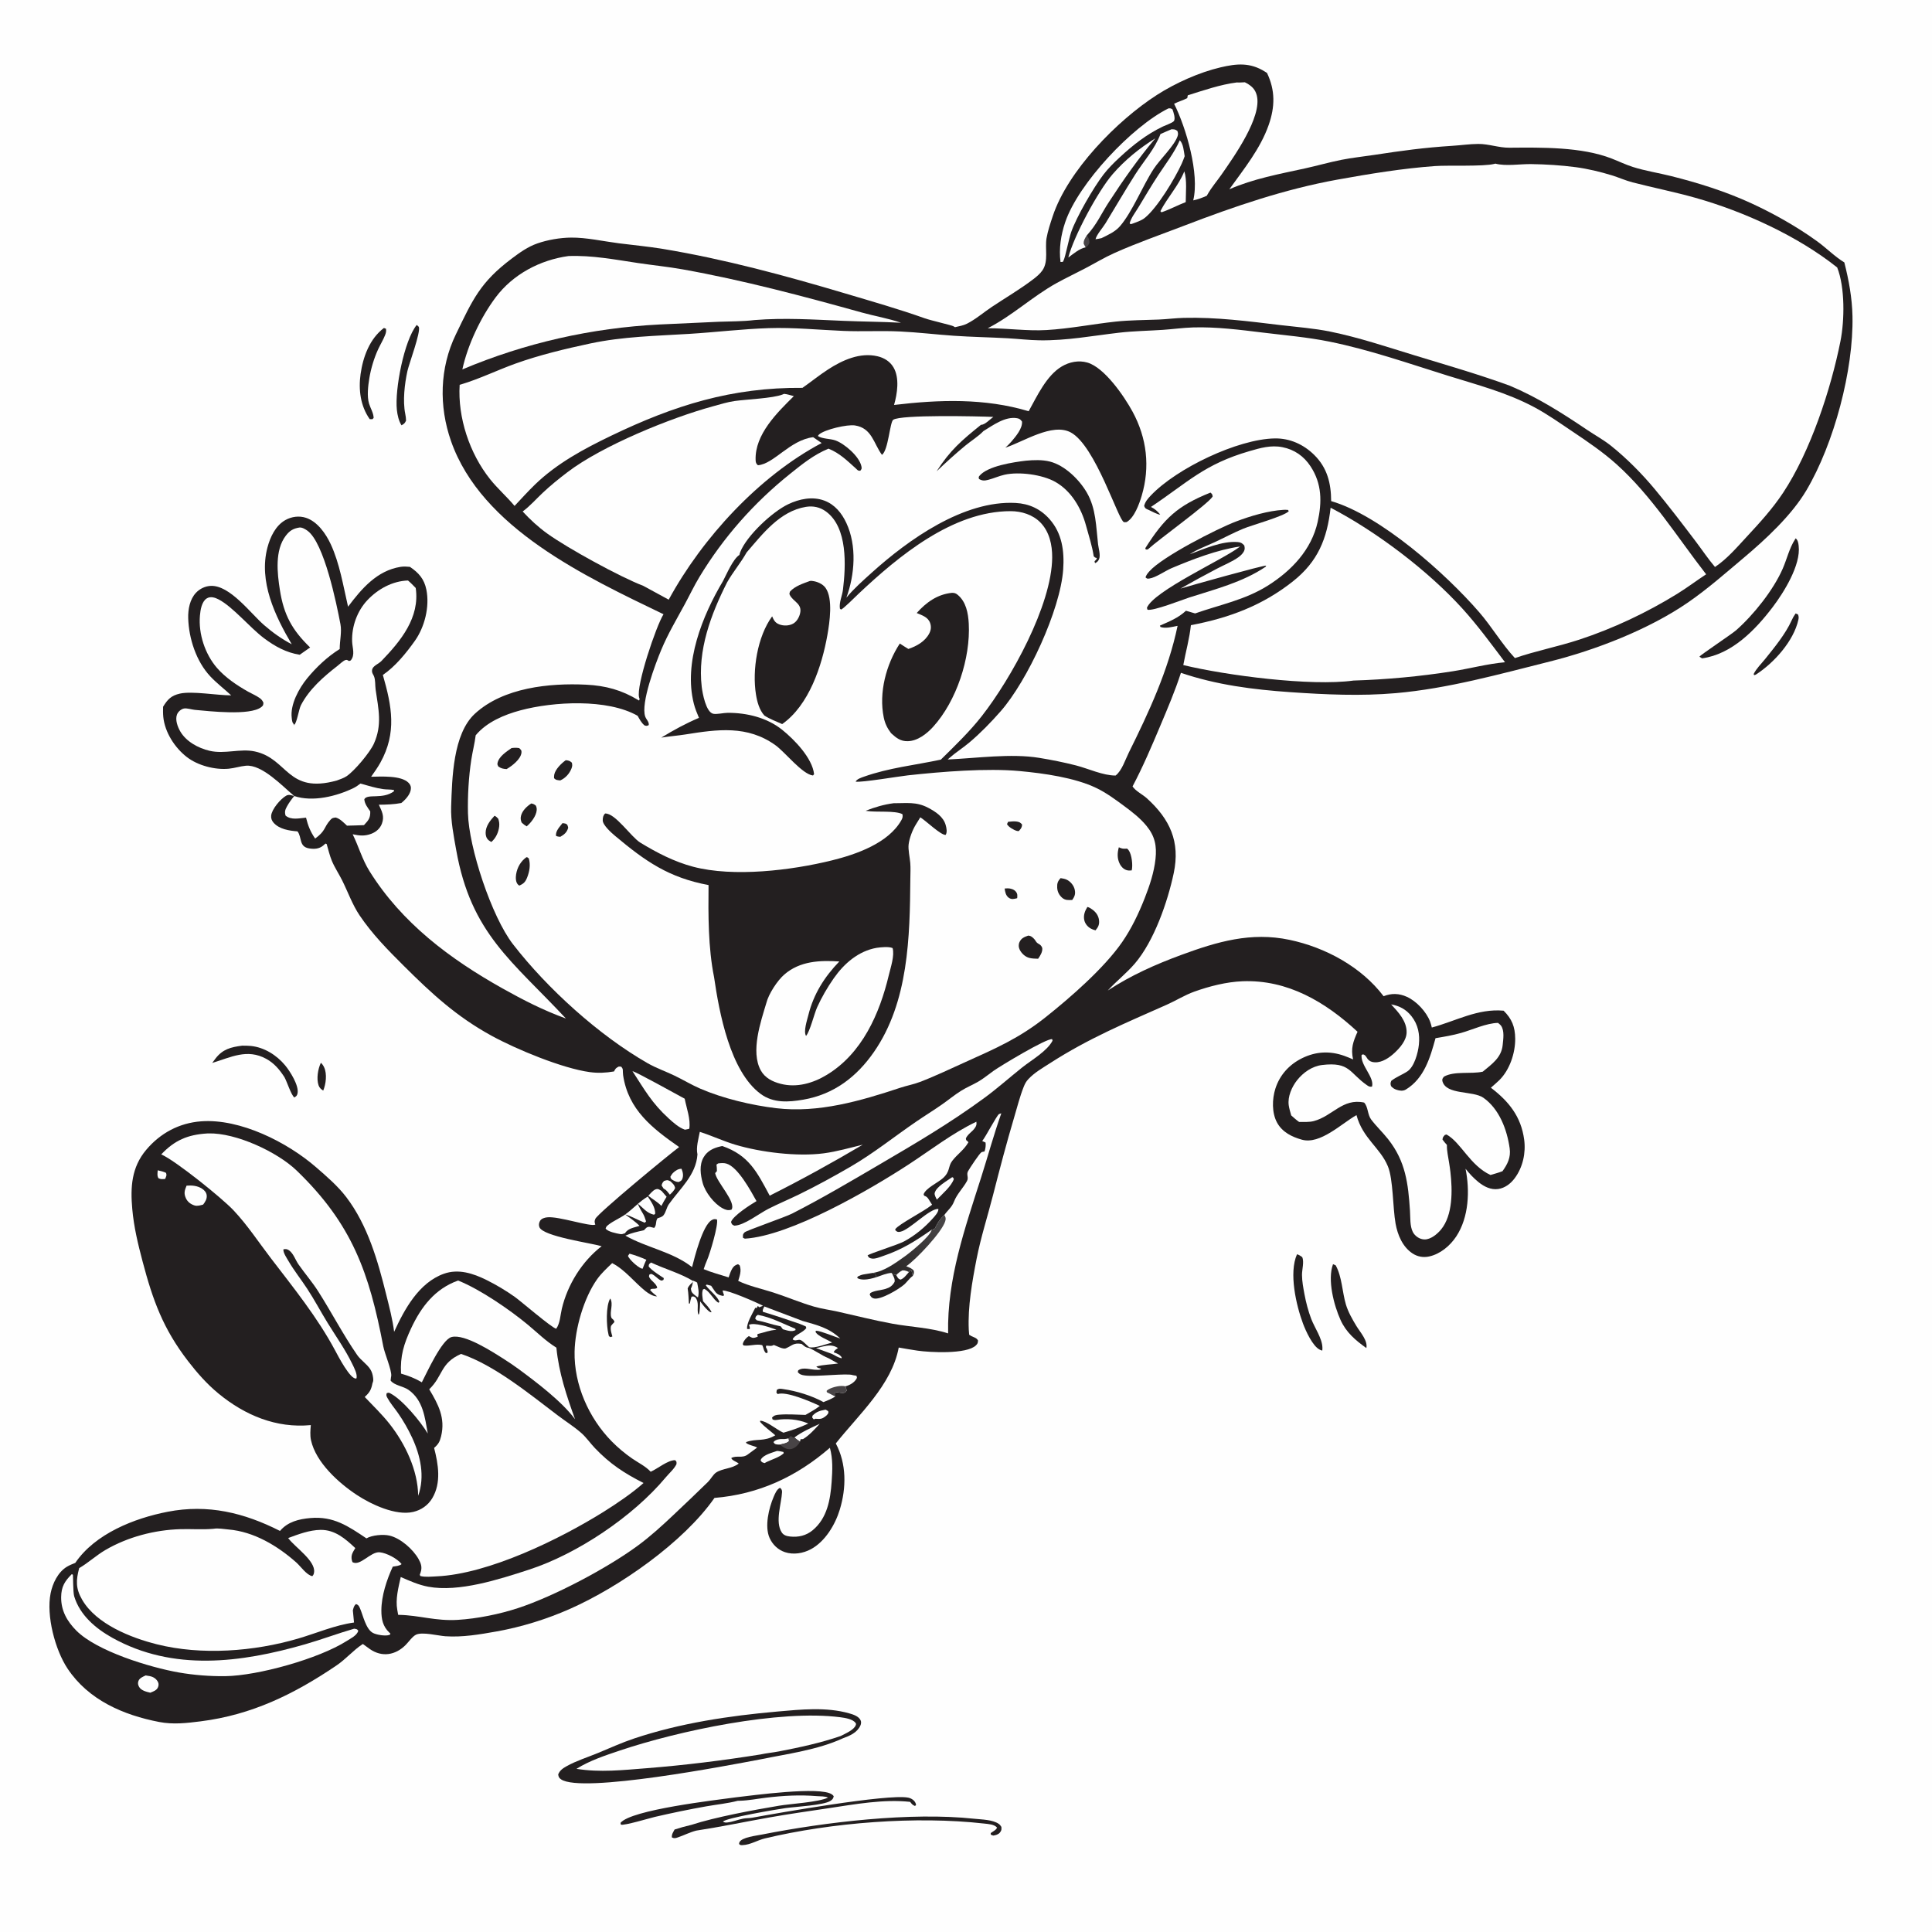 <svg version="1.1" xmlns="http://www.w3.org/2000/svg" style="display: block;" viewBox="0 0 2048 2048" width="1024" height="1024">
<defs>
	<linearGradient id="Gradient1" gradientUnits="userSpaceOnUse" x1="930.638" y1="1353.38" x2="1001.55" y2="1304.62">
		<stop class="stop0" offset="0" stop-opacity="1" stop-color="rgb(36,33,33)"/>
		<stop class="stop1" offset="1" stop-opacity="1" stop-color="rgb(71,69,70)"/>
	</linearGradient>
</defs>
<path transform="translate(0,0)" fill="rgb(254,254,254)" d="M 0 0 L 2048 0 L 2048 2048 L 0 2048 L 0 0 z"/>
<path transform="translate(0,0)" fill="rgb(35,31,32)" d="M 340.128 1126.58 C 341.646 1127.9 342.748 1129.58 343.597 1131.41 C 346.861 1138.43 345.513 1149.17 342.623 1156.08 C 340.364 1154.67 338.592 1153.12 337.701 1150.52 C 335.285 1143.44 337.008 1133.21 340.128 1126.58 z"/>
<path transform="translate(0,0)" fill="rgb(35,31,32)" d="M 1903.45 650.261 L 1905.92 651.348 C 1906.8 653.319 1906.82 654.829 1906.36 656.941 C 1901.35 679.689 1880.29 702.923 1861.17 715.173 L 1859.47 715.727 L 1858.95 714.494 C 1861.78 708.708 1866.97 703.725 1871.02 698.697 C 1880.71 686.666 1892.79 671.937 1899.13 657.801 C 1900.37 655.032 1901.67 652.721 1903.45 650.261 z"/>
<path transform="translate(0,0)" fill="rgb(35,31,32)" d="M 441.695 344.505 C 441.864 344.602 442.051 344.674 442.202 344.797 C 442.208 344.801 443.941 346.431 443.963 346.483 C 446.272 351.779 433.534 385.757 431.883 393.322 C 428.903 406.98 426.797 424.899 429.57 438.642 C 430.083 441.186 430.378 443.304 430.43 445.905 C 428.925 448.946 428.546 449.115 425.588 450.843 C 422.622 446.057 421.302 440.018 420.701 434.467 C 418.369 412.9 428.373 360.989 441.695 344.505 z"/>
<path transform="translate(0,0)" fill="rgb(35,31,32)" d="M 406.972 347.661 L 409.165 348.511 C 409.531 350.916 409.198 352.697 408.331 354.932 C 406.335 360.083 403.328 364.939 400.987 369.953 C 396.618 379.311 393.205 390.632 391.534 400.804 C 390.219 408.81 388.803 420.164 391.253 427.998 C 392.796 432.935 395.927 437.769 396.076 442.986 L 394.763 444.373 L 391.913 444.31 C 382.085 430.367 379.893 413.11 382.241 396.512 C 384.826 378.226 391.852 359.114 406.972 347.661 z"/>
<path transform="translate(0,0)" fill="rgb(35,31,32)" d="M 256.633 1108.45 C 259.692 1108.44 262.778 1108.44 265.826 1108.74 C 280.035 1110.15 293.235 1118.44 302.249 1129.3 C 307.341 1135.43 317.196 1150.82 315.381 1159.12 C 314.832 1161.63 313.924 1162.14 311.941 1163.41 C 308.334 1160 304.5 1147.34 301.543 1141.87 C 296.392 1133.91 290.677 1127.04 282.211 1122.41 C 261.878 1111.29 244.628 1120.84 224.947 1126.77 C 226.118 1125.17 227.292 1123.58 228.5 1122.01 C 236.106 1112.14 244.832 1109.97 256.633 1108.45 z"/>
<path transform="translate(0,0)" fill="rgb(35,31,32)" d="M 1413.05 1340.09 L 1415.89 1341.32 C 1422.65 1353.57 1422.75 1369.49 1426.71 1382.81 C 1429.04 1390.65 1433.58 1398.58 1437.81 1405.57 C 1441.87 1412.28 1450.11 1421.08 1448.39 1429 C 1436.8 1420.7 1427.01 1412.45 1421.01 1399.19 C 1413.97 1383.61 1406.93 1356.63 1413.05 1340.09 z"/>
<path transform="translate(0,0)" fill="rgb(35,31,32)" d="M 1374.89 1329.57 C 1377.1 1330.26 1378.53 1331.21 1380.38 1332.57 C 1382.67 1337.44 1380.12 1345.78 1380.17 1351.55 C 1380.23 1358.29 1381.51 1365.07 1382.74 1371.69 C 1384.4 1380.61 1386.77 1389.77 1390.02 1398.25 C 1393.53 1407.41 1401.55 1418.65 1401.81 1428.44 C 1401.85 1429.81 1401.78 1430.17 1401.67 1431.68 C 1400.63 1431.36 1400.14 1431.26 1399.22 1430.83 C 1391.45 1427.19 1384.06 1410.6 1381.17 1402.86 C 1374.04 1383.75 1366.05 1349.26 1374.89 1329.57 z"/>
<path transform="translate(0,0)" fill="rgb(35,31,32)" d="M 807.833 1944.66 C 874.603 1931.51 965.061 1920.65 1032.93 1927.96 C 1040.77 1928.81 1052.12 1928.84 1058.73 1933.38 C 1059.98 1934.24 1060.73 1935.35 1061.52 1936.6 C 1061.65 1939.38 1061.81 1940.24 1059.97 1942.55 C 1058.24 1944.72 1055.41 1945.39 1052.84 1945.79 L 1050.28 1944.83 L 1050.22 1943.13 C 1052.49 1941.43 1055.93 1939.95 1056.92 1937.35 C 1054.08 1933.79 1047.44 1933.52 1043.14 1933.03 C 971.186 1924.89 881.3 1931.94 810.887 1948.78 C 802.962 1950.64 795.536 1955.57 787.157 1955.9 C 785.251 1955.98 784.876 1956.05 783.443 1954.73 C 783.546 1954.16 783.532 1953.56 783.752 1953.02 C 786.015 1947.51 802.05 1945.88 807.833 1944.66 z"/>
<path transform="translate(0,0)" fill="rgb(35,31,32)" d="M 1903.53 570.632 C 1905.96 572.846 1906.29 575.534 1906.67 578.664 C 1909.09 598.906 1890.89 628.063 1879.12 643.558 C 1860.79 667.696 1835.86 693.525 1804.24 697.889 L 1801.49 696.127 C 1801.84 694.727 1835.6 672.27 1840.29 668.146 C 1858.88 651.795 1879.81 625.523 1889.67 603.014 C 1894.21 592.665 1896.68 581.282 1902.82 571.705 C 1903.05 571.344 1903.29 570.99 1903.53 570.632 z"/>
<path transform="translate(0,0)" fill="rgb(35,31,32)" d="M 779.9 1905.25 C 797.502 1903.27 869.773 1893.24 881.962 1902.2 C 883.097 1903.03 883.079 1903.14 883.779 1904.14 C 883.254 1906.54 882.454 1907.59 880.355 1908.96 C 873.116 1913.7 843.447 1915.16 832.742 1916.66 C 823.642 1917.93 769.257 1927.12 766.369 1931 C 768.223 1932 768.936 1932.13 771.128 1931.88 C 776.648 1931.24 782.181 1928.93 787.666 1927.84 C 790.896 1927.19 794.223 1927.42 797.482 1926.83 C 822.998 1922.18 941.082 1901.31 962.699 1905.57 C 966.234 1906.27 969.86 1908.68 970.868 1912.3 C 970.965 1912.65 970.988 1913.02 971.047 1913.37 L 969.912 1914.42 C 967.275 1913.39 966.462 1912.21 964.78 1910.05 C 936.747 1907.01 906.288 1912.57 878.533 1916.74 C 857.421 1919.91 836.216 1922.9 815.197 1926.63 C 789.432 1931.21 763.717 1936.62 737.852 1940.56 C 731.016 1942.37 725.108 1945.48 718.527 1947.73 C 715.999 1948.6 714.57 1948.97 712.202 1947.72 C 711.958 1944.25 713.503 1942.43 715.083 1939.38 C 721.028 1937.45 726.906 1935.78 733.001 1934.4 C 757.907 1926.24 799.495 1918.53 825.992 1914.1 C 838.176 1912.07 867.802 1910.41 877.726 1905.55 C 874.894 1903.99 869.417 1904.25 866.113 1903.98 C 847.792 1902.48 830.383 1903.43 812.144 1905.62 C 802.93 1906.73 793.355 1908.65 784.125 1908.87 L 782.097 1908.91 C 771.303 1911.73 759.753 1912.84 748.754 1914.78 C 730.613 1917.98 712.447 1921.78 694.496 1925.92 C 689.009 1927.18 661.174 1935.58 658.127 1934.17 L 657.762 1932.33 C 668.921 1918.41 758.782 1908.13 779.9 1905.25 z"/>
<path transform="translate(0,0)" fill="rgb(35,31,32)" d="M 806.327 1864.95 C 772.517 1871.36 616.619 1901.41 594.695 1886.15 C 592.456 1884.59 592.092 1883.52 591.71 1880.93 C 593.458 1876.58 596.701 1874.46 600.677 1872.22 C 610.777 1866.55 623.11 1862.69 633.853 1858.25 C 646.488 1853.03 659.18 1847.22 672.146 1842.89 C 721.03 1826.56 772.797 1818.83 823.966 1814.31 C 848.788 1812.12 875.815 1809.28 900.118 1816.2 C 904.42 1817.42 910.199 1819.21 912.269 1823.56 C 913.091 1825.28 912.852 1827.38 912.075 1829.09 C 908.579 1836.8 900.646 1840.07 893.244 1842.78 C 866.656 1854.98 834.834 1859.12 806.327 1864.95 z"/>
<path transform="translate(0,0)" fill="rgb(254,254,254)" d="M 611.085 1875.03 C 625.085 1866.27 641.44 1860.9 657.015 1855.66 C 718.707 1834.89 826.098 1811.97 890.777 1820.36 C 895.514 1820.97 904.253 1822.24 907.023 1826.56 C 907.608 1827.47 907.528 1827.61 907.163 1828.67 C 905.373 1833.9 895.738 1837.8 891.059 1840.28 C 869.721 1847.61 847.676 1852.32 825.554 1856.59 C 819.187 1857.82 812.476 1858.38 806.212 1859.79 C 766.11 1866.18 725.986 1871.18 685.498 1874.37 C 660.699 1876.32 635.782 1879.06 611.085 1875.03 z"/>
<path transform="translate(0,0)" fill="rgb(35,31,32)" d="M 1012.38 346.821 C 1016.43 345.875 1021.12 345.079 1024.85 343.217 C 1034.04 338.627 1042.72 331.111 1051.3 325.384 C 1065.76 315.737 1081.53 306.518 1095.28 296.004 C 1098.82 293.298 1102.62 290.161 1105.12 286.45 C 1111.66 276.759 1107.53 263.28 1109.37 252.504 C 1110.68 244.845 1113.49 236.558 1115.94 229.164 C 1131.94 180.918 1184.18 127.74 1226.39 100.62 C 1246 88.02 1271.17 76.722 1293.81 71.409 C 1311.03 67.368 1325.18 66.086 1340.83 75.89 L 1343.07 77.309 C 1351.95 95.887 1351.57 113.29 1344.86 132.468 C 1336.03 157.721 1318.56 179.157 1303.15 200.647 C 1328.52 189.509 1356.34 184.421 1383.3 178.525 C 1396.24 175.695 1409.02 172.008 1422 169.426 C 1433.32 167.177 1444.89 165.997 1456.29 164.265 C 1486.43 159.687 1509.05 156.53 1539.76 154.557 C 1548.76 153.979 1558 152.634 1567 152.577 C 1578.09 152.506 1588.76 156.665 1599.95 156.577 C 1634.11 156.306 1676.42 155.569 1708.48 168.083 C 1715.96 171.004 1723.37 174.589 1731.02 177.017 C 1744.05 181.152 1758.12 183.303 1771.43 186.643 C 1800.41 193.919 1828.99 202.884 1856.18 215.356 C 1879.99 226.276 1905.01 240.413 1926.2 255.751 C 1935.96 262.814 1944.85 271.954 1955.07 278.186 C 1959.84 297.03 1963.28 315.605 1963.7 335.116 C 1964.93 392.205 1944.18 470.146 1914.91 519.678 C 1899.15 546.362 1871.4 571.969 1847.77 591.847 C 1828.61 607.972 1810 624.403 1789.34 638.648 C 1748.01 667.145 1691.53 689.033 1642.95 701.213 C 1589.48 714.617 1534.69 729.963 1479.6 734.764 C 1442.44 738.004 1405.09 736.292 1368 733.73 C 1328.37 730.993 1289.6 726.066 1251.83 713.219 C 1245.65 732.367 1237.76 750.83 1229.96 769.357 C 1220.75 791.225 1211.64 812.644 1200.55 833.638 C 1203.75 838.562 1211.14 842.094 1215.61 846.129 C 1240.24 868.368 1251.24 892.313 1244.19 925.618 C 1237.72 956.185 1223.28 997.708 1202.94 1021.44 C 1194.18 1031.66 1183.37 1040.08 1174.28 1050 C 1198.89 1033.91 1224.61 1022.42 1252.12 1012.28 C 1290.25 998.234 1326.11 987.642 1366.97 996.273 C 1404.99 1004.3 1443.06 1024.85 1466.68 1056.03 C 1475.02 1052.69 1483.15 1052.94 1491.41 1056.7 C 1501.57 1061.32 1512.01 1072.49 1516.01 1083.04 C 1516.77 1085.04 1517.28 1087.15 1517.78 1089.23 C 1543.4 1082.31 1566.41 1068.87 1593.89 1071.37 C 1602.61 1079.97 1606.06 1088.43 1606.18 1100.95 C 1606.33 1116.34 1600.24 1134.49 1589.06 1145.28 C 1586.29 1147.96 1583.29 1150.47 1580.4 1153.03 C 1599.48 1167.55 1612.42 1183.69 1615.68 1208.01 C 1617.58 1222.17 1614.29 1237.31 1605.71 1248.89 C 1601.42 1254.67 1595.38 1259.38 1588.09 1260.4 C 1580.37 1261.49 1573.28 1257.89 1567.4 1253.19 C 1562.31 1249.14 1557.55 1244.02 1553.53 1238.92 C 1558.23 1262.02 1557.09 1290.35 1543.73 1310.62 C 1537.17 1320.58 1526.74 1329.37 1514.86 1331.93 C 1508.67 1333.26 1502.53 1332.14 1497.26 1328.64 C 1486.76 1321.67 1481.5 1309.05 1479.36 1297.07 C 1476.34 1280.22 1476.92 1250.16 1471.22 1236.34 C 1463.02 1216.47 1444.6 1206.9 1437.91 1182.04 C 1422.07 1191.07 1399.44 1213.44 1380.17 1208.14 C 1369.54 1205.21 1359.41 1200.21 1353.84 1190.2 C 1348.06 1179.81 1348.43 1165.03 1351.97 1153.96 C 1356.61 1139.43 1366.73 1128.39 1380.31 1121.71 C 1394.86 1114.55 1409.72 1113.81 1424.97 1119.24 C 1428.14 1120.36 1431.24 1121.7 1434.32 1123.02 C 1431.76 1111.12 1434.28 1104.56 1439.04 1093.7 C 1404.99 1062.06 1364.84 1038.26 1316.97 1040.18 C 1300.04 1040.86 1282.06 1045.44 1266.14 1051.13 C 1255.8 1054.83 1246.86 1060.57 1236.93 1064.98 C 1192.45 1084.75 1154.1 1100.6 1112.84 1127.17 C 1105.04 1132.19 1096.52 1137.05 1090.13 1143.88 C 1087.67 1146.51 1086.44 1148.89 1085.11 1152.24 C 1081.02 1162.52 1078.23 1173.8 1075.06 1184.42 C 1066.95 1211.67 1059.77 1239.06 1052.73 1266.6 C 1046.95 1289.18 1039.69 1311.65 1035.21 1334.53 C 1030.56 1358.28 1025.8 1385.36 1026.94 1409.49 C 1027.02 1411.29 1027.18 1413.09 1027.36 1414.89 C 1028.97 1416.05 1030.47 1416.71 1032.28 1417.46 C 1034.43 1418.36 1035.45 1418.89 1036.74 1420.93 C 1036.54 1423.57 1036.49 1424.24 1034.46 1426.21 C 1024.59 1435.76 985.532 1433.61 972.669 1431.75 C 965.991 1430.79 959.334 1429.61 952.689 1428.44 C 945.403 1468.1 910.152 1499.6 885.991 1530.11 C 897.461 1551.63 897.223 1577.14 890.248 1600.14 C 885.383 1616.18 874.741 1634.09 859.559 1642.24 C 851.355 1646.64 841.101 1648.33 832.126 1645.37 C 824.764 1642.93 818.933 1637.34 815.79 1630.28 C 810.296 1617.96 815.039 1598.64 820.124 1586.68 C 821.47 1583.51 823.505 1578.49 826.908 1577.12 C 828.516 1578.6 829.114 1579.57 828.992 1581.87 C 828.349 1594.04 821.447 1613.18 828.625 1624.36 C 830.638 1627.5 834.015 1628.4 837.483 1628.77 C 846.354 1629.71 854.535 1627.87 861.488 1622.1 C 876.883 1609.34 880.237 1589.62 881.569 1570.9 C 882.444 1558.6 883.012 1546.75 879.72 1534.71 C 844.37 1565.4 804.196 1584.01 757.368 1587.86 C 724.491 1635.03 656.674 1682.17 604.497 1705.34 C 579.852 1716.28 553.076 1724.63 526.537 1729.37 C 508.672 1732.56 490.28 1735.75 472.076 1734.49 C 464.372 1733.95 447.835 1729.64 441.062 1732.81 C 437.245 1734.6 433.162 1740.56 430.041 1743.7 C 419.249 1754.56 404.974 1757.03 392.068 1748.08 C 389.563 1746.34 387.113 1744.53 384.673 1742.7 C 384.433 1742.85 384.19 1743 383.953 1743.15 C 374.796 1749.11 366.669 1758.72 356.567 1765.55 C 311.589 1795.97 266.91 1817.87 212.553 1824.71 C 197.756 1826.57 183.552 1828.23 168.741 1825.37 C 130.75 1818.03 93.842 1802.16 71.649 1768.83 C 58.375 1748.9 48.881 1712.63 53.661 1688.93 C 55.788 1678.39 61.414 1666.56 70.895 1660.83 C 73.656 1659.16 76.78 1657.91 79.781 1656.73 C 100.845 1625.76 142.277 1609.42 177.717 1602.53 C 220.359 1594.22 258.72 1603.54 296.803 1622.85 C 305.028 1613.11 316.763 1610.27 329.006 1609.19 C 353.556 1607.03 369.067 1617.75 388.442 1630.74 C 394.372 1627.25 406.239 1626.23 412.853 1627.79 C 424.604 1630.56 437.833 1642.23 443.719 1652.7 C 446.372 1657.42 447.635 1661.33 445.931 1666.61 C 445.637 1667.52 445.312 1668.43 444.99 1669.33 L 445.635 1670.67 C 451.307 1671.99 457.073 1671.25 462.837 1671 C 517.814 1668.59 593.495 1631.54 639.774 1602.63 C 653.495 1594.05 670.195 1582.78 682.187 1572.03 C 661.629 1561.63 646.691 1551.86 630.645 1535.06 C 625.706 1529.89 621.534 1523.73 616.175 1519.01 C 608.509 1512.26 599.501 1506.62 591.344 1500.45 C 561.726 1478.04 524.043 1447.02 488.763 1435.21 C 466.438 1445.02 469.789 1458.56 454.996 1472.7 C 464.59 1488.67 472.305 1503.13 467.574 1522.56 C 466.159 1528.37 464.611 1530.99 460.17 1534.87 C 464.645 1552.13 467.933 1571.84 458.258 1588.1 C 453.741 1595.69 446.54 1600.72 437.966 1602.71 C 419.474 1607.01 393.361 1594.67 378.233 1584.69 C 358.979 1571.99 334.876 1550.29 329.682 1526.73 C 328.506 1521.39 329.044 1516.05 329.474 1510.66 C 292.907 1514.2 259.573 1500.25 231.527 1477.15 C 219.376 1467.15 208.941 1455.3 199.356 1442.85 C 172.859 1408.46 162.025 1378.4 151.131 1337.14 C 146.255 1318.68 141.921 1300.77 140.217 1281.68 C 138.148 1258.51 139.324 1237.43 155.025 1218.83 C 169.981 1201.1 190.021 1190.38 213.193 1188.65 C 254.599 1185.56 304.427 1210.77 334.95 1237.23 C 346.115 1246.91 358.104 1257.22 367.07 1269 C 389.837 1298.92 400.498 1336.46 409.405 1372.34 C 412.656 1385.44 416.144 1398.36 417.783 1411.8 C 428.735 1387.84 444.027 1359.7 470.523 1350.23 C 485.976 1344.71 501.649 1349.87 515.689 1356.83 C 526.039 1361.96 536.283 1368.08 545.705 1374.76 C 552.077 1379.28 585.348 1407.98 589.633 1408.49 C 593.754 1402.67 593.966 1394.07 595.586 1387.25 C 601.653 1361.71 617.025 1337 637.767 1321.03 C 625.701 1317.51 576.131 1310.69 571.864 1301 C 570.882 1298.77 571.273 1296.38 572.413 1294.29 C 573.849 1291.65 577.405 1290.68 580.182 1290.4 C 592.392 1289.16 625.332 1300.56 631.045 1298.17 C 630.235 1295.52 629.962 1294.81 631.054 1292.09 C 633.347 1286.38 709.643 1223.46 719.921 1215.92 C 691.581 1196.09 665.993 1176.52 660.523 1139.77 C 660.382 1138.82 660.338 1137.62 660.283 1136.7 C 660.172 1133.69 660.548 1133.01 658.482 1130.7 L 655.941 1130.58 C 652.737 1132.27 652.584 1132.56 650.871 1135.78 C 642.029 1137.29 634.079 1137.69 625.166 1136.48 C 596.161 1132.54 547.416 1112.35 521.214 1098.01 C 483.826 1077.55 457.723 1053.37 427.872 1023.68 C 411.054 1006.95 394.507 990.107 381.183 970.339 C 373.559 959.028 368.74 945.313 362.624 933.085 C 359.21 926.262 354.698 919.532 351.798 912.553 C 349.456 906.917 348.004 900.538 346.263 894.675 L 345.011 894.208 C 344.227 894.924 343.444 895.642 342.628 896.32 C 338.339 899.887 333.326 900.223 327.876 899.375 C 316.583 897.618 320.338 887.752 315.36 881.289 C 306.618 880.598 296.053 879.047 289.929 872.028 C 288.094 869.925 287.183 867.449 287.441 864.656 C 288.078 857.751 297.283 846.979 303.246 843.531 C 306.309 841.761 308.67 843.074 311.89 843.822 C 299.264 833.227 277.723 810.145 260.605 811.71 C 254.529 812.265 248.604 814.285 242.536 814.866 C 227.9 816.269 209.839 811.539 198.238 802.641 C 185.308 792.723 174.733 776.337 173.089 759.92 C 172.733 756.36 172.804 752.755 172.87 749.184 C 177.609 741.408 181.455 737.335 190.73 735.243 C 203.578 732.345 229.986 737.095 245.063 737.113 C 237.828 730.358 229.66 724.169 222.91 716.98 C 208.027 701.131 200.093 676.724 199.511 655.245 C 199.259 645.945 201.185 635.303 207.796 628.315 C 211.89 623.987 217.708 621.226 223.682 621.053 C 243.88 620.471 265.537 650.081 279.734 662.438 C 289.121 670.608 298.293 677.137 309.265 682.954 C 291.48 652.865 274.056 616.335 283.486 580.448 C 286.422 569.273 292.101 557.103 302.57 551.257 C 309.153 547.581 317.137 546.533 324.345 548.902 C 336.493 552.893 345.393 565.706 350.593 576.874 C 360.046 597.182 363.915 621.326 368.956 643.126 C 383.309 624.053 399.563 604.905 424.514 600.898 C 427.875 600.359 431.175 600.571 434.542 600.892 C 443.86 607.189 449.712 613.742 451.993 625.188 C 455.554 643.063 450.225 664.61 439.741 679.365 C 430.529 692.331 419.021 706.527 405.84 715.482 C 415.393 748.629 420.798 776.73 403.222 808.417 C 400.325 813.64 396.84 818.508 393.394 823.379 C 403.973 823.202 425.204 821.829 433.028 829.737 C 434.518 831.244 435.562 833.06 435.594 835.222 C 435.68 841.068 430.617 846.81 426.434 850.364 C 426.088 850.658 425.732 850.939 425.381 851.227 C 417.428 852.74 409.664 852.941 401.592 853.039 C 404.835 860.072 407.77 865.303 404.824 873.121 C 402.9 878.229 398.791 881.81 393.769 883.768 C 386.718 886.518 381.047 885.897 373.844 884.354 C 380.236 897.363 383.901 910.992 391.652 923.417 C 425.984 978.446 476.975 1016.53 532.709 1047.77 C 554.829 1060.17 575.95 1070.98 599.873 1079.65 C 543.337 1018.98 499.306 989.819 483.584 901.012 C 480.934 886.043 477.712 870.267 478.234 855.008 C 479.26 825.013 480.099 778.043 503.415 756.558 C 533.482 728.852 582.375 723.894 621.343 725.795 C 642.034 726.805 659.171 731.515 676.795 742.244 C 677.006 742.372 677.224 742.487 677.439 742.608 C 678.257 740.238 678.115 741.716 677.468 739.338 C 674.121 727.035 695.411 663.807 703.354 651.119 C 621.254 611.504 510.494 560.063 478.102 467.579 C 465.166 430.647 465.967 390.15 483.16 354.619 C 501.075 317.593 508.949 299.289 542.477 274.086 C 551.021 267.663 559.489 261.566 569.662 258.026 C 580.613 254.215 593.815 251.961 605.402 251.86 C 621.73 251.716 639.746 255.822 656.018 257.897 C 671.644 259.89 687.415 261.321 702.953 263.9 C 768.176 274.725 832.683 292.231 895.963 311.061 C 924.282 319.487 952.759 327.607 980.597 337.521 C 986.321 339.56 1008.45 344.688 1010.43 345.733 C 1010.93 345.994 1011.4 346.291 1011.89 346.564 C 1012.05 346.654 1012.22 346.735 1012.38 346.821 z"/>
<path transform="translate(0,0)" fill="rgb(72,68,70)" d="M 1150.81 262.197 L 1148.78 258.449 C 1148.55 254.765 1150.2 252.59 1152.05 249.519 C 1154.05 252.403 1154.87 253.856 1154.85 257.403 C 1153.53 260.15 1153.37 260.605 1150.81 262.197 z"/>
<path transform="translate(0,0)" fill="rgb(254,254,254)" d="M 167.192 1240.57 C 170.211 1241.28 173.142 1241.88 175.945 1243.25 C 177.007 1246.06 176.097 1246.97 175.07 1249.72 C 172.011 1249.95 170.816 1250.27 167.981 1248.97 C 166.394 1246.33 166.985 1243.51 167.192 1240.57 z"/>
<path transform="translate(0,0)" fill="rgb(254,254,254)" d="M 826.992 1531.31 C 826.067 1531.31 824.344 1531.34 823.474 1531.18 C 821.418 1530.83 820.987 1530.44 819.934 1528.74 C 820.123 1528.49 820.28 1528.22 820.501 1528.01 C 822.608 1525.98 826.245 1525.31 829.063 1525.46 C 830.869 1525.55 832.258 1525.51 834.04 1525.12 C 834.697 1524.98 835.351 1524.82 836.007 1524.67 L 836.375 1527.62 C 833.808 1530.18 830.438 1530.26 826.992 1531.31 z"/>
<path transform="translate(0,0)" fill="rgb(254,254,254)" d="M 734.614 1357.61 C 736.279 1358.07 737.523 1358.7 739.008 1359.57 C 740.024 1364.89 741.429 1370.07 739.835 1375.4 C 738.667 1374.53 737.493 1373.66 736.356 1372.75 C 733.635 1370.56 732.793 1369.5 732.373 1366.01 C 733.606 1363.41 734.155 1361.4 734.509 1358.53 L 734.614 1357.61 z"/>
<path transform="translate(0,0)" fill="rgb(254,254,254)" d="M 875.149 1494.23 L 877.941 1495.89 L 878.186 1497.75 C 877.485 1498.82 876.833 1499.89 875.829 1500.72 C 871.378 1504.38 869.735 1504.34 864.307 1503.93 L 862.63 1504.6 L 861.063 1502.86 L 861.177 1500.84 C 865.431 1496.29 869.148 1495.46 875.149 1494.23 z"/>
<path transform="translate(0,0)" fill="rgb(254,254,254)" d="M 842.046 1523.81 C 850.246 1517.69 859.693 1513.62 868.913 1509.28 C 863.718 1514.97 857.858 1521.55 851.205 1525.52 L 848.641 1525.59 L 848.069 1528.16 C 845.908 1526.97 844.001 1525.31 842.046 1523.81 z"/>
<path transform="translate(0,0)" fill="rgb(254,254,254)" d="M 712.376 1250.47 C 710.585 1248.57 711.12 1249.67 710.683 1247.22 C 711.53 1245.84 712.346 1244.39 713.524 1243.26 C 715.955 1240.9 719.002 1238.9 722.448 1238.95 C 723.944 1242.66 724.848 1246.62 722.941 1250.4 C 722.191 1251.88 720.825 1252.22 719.436 1252.99 C 716.531 1252.9 714.818 1251.86 712.376 1250.47 z"/>
<path transform="translate(0,0)" fill="rgb(254,254,254)" d="M 703.532 1260.06 L 701.347 1256.69 C 701.77 1254.42 702.341 1253.57 703.899 1251.88 C 707.515 1250.74 707.329 1250.65 710.746 1252.26 C 713.251 1254.82 714.882 1255.81 715.655 1259.36 C 714.46 1262.33 712.294 1264.19 710.073 1266.39 C 708.074 1263.98 706.471 1261.28 703.532 1260.06 z"/>
<path transform="translate(0,0)" fill="rgb(254,254,254)" d="M 865.024 1429.04 C 867.332 1428.46 869.641 1427.89 871.965 1427.39 C 878.197 1426.03 882.763 1425.41 888.29 1428.93 C 886.498 1430.33 884.374 1431.29 883.794 1433.52 C 884.176 1433.66 884.558 1433.79 884.938 1433.94 C 888.203 1435.15 889.972 1435.9 892.155 1438.63 L 892.137 1439.88 C 888.401 1438.92 885.358 1437.12 882.014 1435.24 L 865.024 1429.04 z"/>
<path transform="translate(0,0)" fill="rgb(254,254,254)" d="M 823.699 1538.04 C 826.015 1538.15 828.188 1538.65 830.443 1539.14 L 830.798 1540.51 C 826.219 1544.83 818.22 1547.05 812.516 1549.83 L 810.528 1550.95 C 807.992 1550.11 807.624 1550.3 806.275 1548.05 C 806.387 1547.73 806.454 1547.4 806.612 1547.1 C 809.226 1542.14 818.715 1539.84 823.699 1538.04 z"/>
<path transform="translate(0,0)" fill="rgb(254,254,254)" d="M 667.325 1328.94 C 673.55 1330.64 679.257 1332.81 685.17 1335.39 C 683.606 1338.44 682.451 1341.7 681.199 1344.9 C 680.643 1344.76 680.051 1344.72 679.529 1344.48 C 675.27 1342.53 667.369 1335.46 665.638 1331.3 L 667.325 1328.94 z"/>
<path transform="translate(0,0)" fill="rgb(72,68,70)" d="M 836.007 1524.67 C 836.608 1523.64 837.435 1523.01 838.312 1522.21 C 838.699 1522.49 839.909 1523.37 840.313 1523.51 C 840.868 1523.7 841.468 1523.71 842.046 1523.81 C 844.001 1525.31 845.908 1526.97 848.069 1528.16 C 846.453 1531.5 843.181 1534.72 839.551 1535.81 C 835.867 1536.91 832.659 1535.66 829.665 1533.59 C 828.688 1532.91 827.856 1532.12 826.992 1531.31 C 830.438 1530.26 833.808 1530.18 836.375 1527.62 L 836.007 1524.67 z"/>
<path transform="translate(0,0)" fill="rgb(254,254,254)" d="M 1009.35 1247.89 C 1010.75 1248.37 1009.99 1247.92 1011.12 1249.86 C 1008.4 1257.62 998.777 1265.75 993.076 1271.68 C 992.243 1269.93 990.341 1266.6 990.796 1264.69 C 992.406 1257.91 1004 1251.72 1009.35 1247.89 z"/>
<path transform="translate(0,0)" fill="rgb(254,254,254)" d="M 687.22 1267.55 C 689.25 1265.46 692.133 1261.81 694.878 1260.81 C 697.77 1259.76 698.987 1261.1 701.347 1262.48 L 706.628 1268.62 C 704.703 1271.82 702.72 1274.98 701.093 1278.34 C 696.677 1273.75 692.002 1271.46 687.22 1267.55 z"/>
<path transform="translate(0,0)" fill="rgb(254,254,254)" d="M 827.459 1405.9 L 826.301 1405.68 C 818.159 1404.09 810.465 1401.13 802.293 1399.6 L 800.591 1397.94 C 801.148 1395.33 801.168 1395.42 803.301 1393.8 C 816.618 1396.03 830.579 1403.37 843.042 1408.53 L 843.387 1409.91 C 839.082 1412.22 834.327 1410.29 829.879 1409.06 L 827.459 1405.9 z"/>
<path transform="translate(0,0)" fill="rgb(254,254,254)" d="M 154.308 1776.04 C 155.957 1776.28 157.613 1776.52 159.242 1776.87 C 162.79 1777.65 165.789 1779.71 167.474 1783 C 168.467 1784.95 168.203 1787.17 167.239 1789.07 C 165.735 1792.04 162.219 1793.12 159.35 1794.33 C 155.431 1793.48 149.634 1792.07 147.484 1788.22 C 146.272 1786.05 145.881 1784.25 146.775 1781.86 C 147.928 1778.78 151.577 1777.39 154.308 1776.04 z"/>
<path transform="translate(0,0)" fill="rgb(254,254,254)" d="M 197.781 1256.84 C 203.447 1256.36 209.268 1256.89 214.182 1260.05 C 216.704 1261.67 218.785 1264.03 219.121 1267.13 C 219.538 1271 217.523 1273.99 215.34 1276.9 C 212.718 1277.66 209.114 1278.7 206.404 1277.88 C 202.2 1276.6 198.796 1274.09 196.985 1270.02 C 194.695 1264.88 195.698 1261.79 197.781 1256.84 z"/>
<path transform="translate(0,0)" fill="rgb(254,254,254)" d="M 1255.44 181.633 C 1258.4 191.062 1256.96 204.299 1256.92 214.234 C 1248.23 217.591 1240.13 222.023 1231.25 225.042 L 1230.07 223.857 C 1237.53 209.311 1249.24 196.97 1255.44 181.633 z"/>
<path transform="translate(0,0)" fill="rgb(254,254,254)" d="M 662.553 1307.32 C 662.408 1307.34 662.256 1307.33 662.117 1307.38 C 660.216 1308.01 659.282 1308.52 657.21 1308.13 C 653.165 1307.37 644.249 1305.68 641.969 1302.29 C 642.704 1300.19 643.097 1299.77 644.811 1298.42 C 650.269 1294.13 657.284 1291.3 663.037 1287.17 C 671.105 1281.39 678.199 1273.27 686.69 1268.38 C 690.439 1274.24 694.377 1279.29 694.583 1286.5 L 693.268 1287.67 C 685.249 1285.85 681.973 1280.42 675.845 1275.78 C 677.465 1279.19 679.044 1282.48 681.065 1285.67 C 682.893 1288.55 683.861 1291.5 684.863 1294.75 L 683.459 1296.12 C 676.285 1293.39 669.794 1289.5 662.475 1287.2 C 667.692 1291.06 673.43 1294.81 677.939 1299.47 C 672.5 1301.24 665.534 1302.02 662.553 1307.32 z"/>
<path transform="translate(0,0)" fill="rgb(254,254,254)" d="M 810.236 1384.9 L 850.775 1400.26 C 866.247 1404.68 878.684 1407.48 890.718 1418.88 C 884.865 1417.04 870.001 1410.8 865.237 1410.63 L 864.378 1411.48 C 866.12 1416.26 877.571 1420.15 882.029 1423.18 C 875.876 1424.63 863.39 1429.67 857.705 1428.04 C 855.179 1426.06 851.544 1421.85 848.84 1420.58 C 846.041 1419.26 843.385 1422.29 840.253 1419.82 C 841.541 1415.35 851.55 1412.59 854.74 1407.7 L 854.126 1406 L 847.93 1403.42 C 834.904 1399.01 821.909 1394.5 808.723 1390.59 C 808.075 1388.31 809.28 1386.98 810.236 1384.9 z"/>
<path transform="translate(0,0)" fill="rgb(254,254,254)" d="M 1250.63 148.673 C 1254.48 152.68 1254.85 160.239 1255.8 165.567 C 1254.85 168.207 1253.86 170.844 1252.7 173.403 C 1245.63 189.001 1226.77 220.44 1213.43 231.05 C 1209.76 233.969 1204.57 235.528 1200.22 237.18 L 1198.48 237.667 L 1197.47 236.69 C 1199.04 230.826 1203.63 225.028 1206.78 219.79 C 1213.64 208.406 1220.38 196.99 1227.66 185.866 C 1235.47 173.935 1244.96 161.756 1250.63 148.673 z"/>
<path transform="translate(0,0)" fill="rgb(254,254,254)" d="M 670.437 1135.48 C 674.287 1136.17 718.383 1160.71 725.798 1164.67 C 727.707 1174.43 732.316 1186.74 730.65 1196.56 C 729.107 1196.99 727.602 1197.25 726.025 1197.52 C 719.687 1195.35 713.798 1190.09 708.901 1185.63 C 690.861 1169.16 683.48 1155.48 670.437 1135.48 z"/>
<path transform="translate(0,0)" fill="rgb(254,254,254)" d="M 1132.45 272.971 C 1138.22 250.479 1163.95 202.547 1179.4 184.684 C 1192.24 169.837 1207.98 156.975 1224.63 146.689 C 1206.5 168.305 1190.56 190.934 1175.2 214.598 C 1166.76 227.616 1162.97 237.464 1152.05 249.519 C 1150.2 252.59 1148.55 254.765 1148.78 258.449 L 1150.81 262.197 C 1144.26 263.444 1137.74 269.136 1132.45 272.971 z"/>
<path transform="translate(0,0)" fill="rgb(254,254,254)" d="M 1241.83 137.035 C 1244.84 137.175 1245.59 136.941 1248.06 138.802 C 1248.81 140.799 1249.01 142.194 1248.32 144.274 C 1244.96 154.431 1229.64 168.854 1223.03 178.93 C 1211.21 196.937 1200.5 224.342 1187.27 239.734 C 1182.07 245.776 1174.59 248.994 1167.61 252.458 C 1165.51 252.969 1163.41 253.279 1161.29 253.608 C 1162.43 248.776 1169.11 241.244 1171.88 236.703 C 1182.47 219.402 1192.61 201.827 1203.52 184.716 C 1212.72 170.284 1223.91 158.317 1230.14 142.124 C 1233.97 140.313 1237.94 138.723 1241.83 137.035 z"/>
<path transform="translate(0,0)" fill="rgb(254,254,254)" d="M 1238.65 114.891 C 1240.87 114.8 1241.03 114.766 1242.88 115.971 C 1243.83 118.609 1246.48 126.083 1244.2 128.531 C 1242.46 130.396 1235.12 132.927 1232.61 134.143 C 1215.13 142.592 1201.03 153.716 1186.87 166.854 C 1180.75 172.528 1174.8 178.424 1169.71 185.053 C 1159.16 198.79 1141 230.152 1135.51 245.979 C 1133.07 253.019 1129.41 271.923 1127.48 275.983 C 1127.22 276.525 1126.93 277.052 1126.66 277.587 L 1124.19 277.736 C 1122.39 263.397 1124.57 249.174 1129.17 235.559 C 1143.05 194.498 1200.07 133.936 1238.65 114.891 z"/>
<path transform="translate(0,0)" fill="rgb(254,254,254)" d="M 311.89 843.822 C 331.485 850.416 356.979 844.1 375.025 835.235 C 377.538 834 379.844 832.276 382.074 830.6 C 389.905 832.766 397.961 835.335 406.009 836.484 C 409.869 837.035 413.738 836.726 417.584 837.441 L 417.641 838.771 C 405.506 847.799 389.664 840.967 386.184 847.206 C 386.462 852.043 389.804 856.228 392.475 860.078 C 392.674 866.824 390.855 869.311 386.276 874.178 C 386.114 874.351 385.946 874.518 385.781 874.687 C 379.798 874.901 373.816 875.139 367.83 875.24 C 364.2 871.947 360.709 867.995 355.912 866.599 C 353.278 866.946 352.217 866.901 350.314 869.016 C 342.815 877.347 345.759 880.319 334.051 888.922 C 329.04 881.664 326.516 875.278 324.397 866.746 C 317.203 867.354 308.694 869.597 302.724 864.568 C 301.543 860.592 302.232 858.438 304.196 854.841 C 306.359 850.882 309.04 847.304 311.89 843.822 z"/>
<path transform="translate(0,0)" fill="rgb(254,254,254)" d="M 76.083 1668.69 C 76.487 1668.93 77.066 1668.99 77.293 1669.4 C 77.546 1669.86 77.328 1687.74 78.641 1692.12 C 84.634 1712.1 101.429 1726.31 119.1 1736.15 C 183.571 1772.02 255.505 1762.56 323.29 1743.06 C 340.833 1738.01 357.9 1731.56 375.422 1726.48 C 377.889 1727 378.267 1726.53 379.808 1728.68 C 378.316 1733.77 371.669 1736.86 367.441 1739.57 C 337.839 1758.35 273.374 1776.34 238.853 1776.8 C 222.759 1777.02 205.404 1775.67 189.546 1772.89 C 159.017 1767.53 102.731 1750.43 80.908 1728.5 C 71.068 1718.61 64.66 1707.26 64.822 1693.01 C 64.945 1682.16 68.484 1676.19 76.083 1668.69 z"/>
<path transform="translate(0,0)" fill="rgb(254,254,254)" d="M 1311.11 87.396 C 1313.86 87.629 1316.82 87.318 1319.6 87.212 C 1320.27 87.554 1320.95 87.891 1321.61 88.269 C 1327.13 91.44 1330.61 94.786 1332.23 101.079 C 1338.11 123.87 1308.1 166.027 1294.94 184.934 C 1289.97 192.077 1284.29 198.583 1279.99 206.186 L 1279.25 207.511 C 1274.43 209.64 1270.05 211.313 1264.87 212.426 C 1271.72 184.371 1257.38 135.417 1244.6 109.973 C 1249.14 107.693 1254.05 106.388 1258.57 103.991 C 1258.85 102.033 1258.66 103.024 1259.14 101.021 C 1275.91 95.76 1293.63 89.605 1311.11 87.396 z"/>
<path transform="translate(0,0)" fill="rgb(254,254,254)" d="M 485.586 1357.42 C 508.597 1366.57 539.959 1388.05 559.292 1404.07 C 569.199 1412.28 578.827 1421.84 589.795 1428.58 C 592.371 1455.18 600.576 1479.49 609.569 1504.45 C 595.563 1485.52 568.553 1465.13 549.5 1451.08 C 544.677 1447.56 539.745 1444.21 534.706 1441.01 C 522.393 1433.17 492.488 1413.58 478.602 1417.33 C 468.204 1420.14 452.315 1455.48 447.161 1465.3 C 440.103 1461.11 432.974 1458.37 425.113 1456.08 C 424.09 1437.56 428.054 1424.66 435.857 1407.98 C 446.563 1385.08 461.22 1366.13 485.586 1357.42 z"/>
<path transform="translate(0,0)" fill="rgb(254,254,254)" d="M 1474.66 1064.68 C 1483.71 1066.36 1490.54 1070.02 1496.3 1077.3 C 1503.23 1086.06 1505.21 1096.48 1504.08 1107.38 C 1503.18 1116.06 1499.25 1130.82 1491.85 1135.72 C 1486.31 1139.38 1480.06 1141.57 1474.8 1145.73 C 1473.81 1148.43 1473.81 1148.6 1474.56 1151.37 C 1476.4 1153.26 1477.89 1154.39 1480.43 1155.21 C 1483.65 1156.26 1487.19 1156.8 1490.19 1154.99 C 1509.79 1143.12 1516.07 1120.98 1521.71 1100.52 C 1530.78 1099 1539.89 1097.48 1548.74 1094.98 C 1560.81 1091.58 1575.51 1084.57 1587.97 1084.31 C 1588.96 1085.15 1590.38 1086.21 1591.16 1087.29 C 1594.98 1092.61 1593.5 1101.58 1592.91 1107.69 C 1591.59 1121.2 1581.35 1128.04 1571.78 1136.02 C 1559.15 1138.79 1541.67 1135.08 1530.63 1141.3 C 1529.38 1143.04 1528.41 1143.87 1529.05 1146.18 C 1533.12 1160.96 1561.38 1155.9 1572.46 1163.68 C 1589.35 1175.54 1597.54 1197.55 1600.31 1217.26 C 1601.66 1226.85 1598.15 1233.9 1592.71 1241.51 C 1588.59 1243.14 1584.23 1244.27 1579.98 1245.54 C 1558.14 1235.41 1548.76 1211.07 1533.34 1202.6 L 1531.55 1203.15 C 1529.82 1205.15 1529.43 1205.4 1529.1 1207.98 C 1530.55 1210.04 1532.09 1211.81 1533.79 1213.67 C 1533.71 1217 1534.01 1219.97 1534.55 1223.25 C 1535.62 1229.65 1536.77 1236.07 1537.51 1242.51 C 1539.68 1261.41 1540.26 1288.19 1527.4 1303.53 C 1523.44 1308.24 1516.75 1313.85 1510.21 1313.86 C 1505.09 1313.87 1499.98 1310.5 1497.64 1305.93 C 1494.44 1299.66 1495.1 1290.39 1494.64 1283.51 C 1492.73 1254.6 1490.09 1231.2 1471.48 1207.6 C 1465.8 1200.4 1458.99 1194.01 1453.47 1186.71 C 1449.54 1181.51 1450.32 1173.16 1446.01 1168.76 C 1423.17 1163.87 1412.53 1183.17 1392.63 1188.4 C 1387.79 1189.66 1382.08 1189.28 1377.09 1189.29 C 1374.13 1187.24 1371.46 1184.76 1368.75 1182.39 C 1367.77 1178.88 1366.62 1175.23 1366.11 1171.62 C 1364.83 1162.45 1369.43 1152.03 1375.02 1145.01 C 1381.5 1136.87 1390.94 1130.21 1401.46 1128.95 C 1431.09 1125.38 1430.3 1137.31 1448.96 1150.3 C 1450.87 1151.63 1452.09 1152.32 1454.42 1151.83 C 1457.03 1141.7 1442.08 1129.44 1443.34 1118.25 L 1444.96 1117.65 C 1446.86 1118.29 1447.39 1119 1448.45 1120.6 C 1448.63 1120.87 1449.55 1122.33 1449.78 1122.59 C 1451.89 1125.11 1454.36 1126.01 1457.61 1126.1 C 1465.45 1126.31 1472.96 1121.03 1478.43 1115.93 C 1484.31 1110.46 1490.97 1102.65 1491.07 1094.29 C 1491.22 1082.3 1482.23 1072.88 1474.66 1064.68 z"/>
<path transform="translate(0,0)" fill="rgb(254,254,254)" d="M 602.564 271.424 C 627.483 270.462 652.014 275.203 676.514 278.856 C 692.215 281.197 708.059 282.754 723.686 285.549 C 787.768 297.015 851.074 313.894 913.727 331.331 C 927.537 335.174 941.433 337.401 955.071 342.112 C 934.735 341.037 914.336 340.959 893.983 340.097 C 862.202 338.751 831.657 336.717 799.867 339.265 C 787.307 340.816 774.636 340.59 762.014 341.077 L 699.203 343.957 C 627.105 347.629 556.656 363.54 490.114 391.606 C 495.718 365.74 509.507 336.541 525.346 315.325 C 543.717 290.718 572.473 275.591 602.564 271.424 z"/>
<path transform="translate(0,0)" fill="rgb(254,254,254)" d="M 219.389 1201.53 C 219.923 1201.51 220.457 1201.48 220.991 1201.47 C 250.085 1200.69 293.953 1221.02 314.616 1240.98 C 373.279 1297.64 391.321 1348.92 406.285 1427.15 C 407.809 1435.13 415.201 1452 414.738 1458.47 C 414.701 1458.99 414.536 1459.48 414.462 1460 C 414.372 1460.63 414.321 1461.27 414.246 1461.91 L 414.06 1463.39 C 417.733 1468.57 427.609 1469.41 433.139 1473.37 C 448.601 1484.42 450.339 1502.38 453.466 1519.62 C 445.684 1506.71 426.946 1484.05 414.074 1477.18 C 412.131 1476.14 412.07 1476.14 409.906 1476.84 C 409.356 1479.12 409.449 1479.54 410.615 1481.72 C 413.576 1487.26 418.108 1492.51 421.724 1497.68 C 427.482 1505.91 432.562 1514.76 436.805 1523.87 C 445.731 1543.02 450.637 1565.24 443.279 1585.6 C 442.996 1558.65 429.621 1530.61 413.079 1509.56 C 405.141 1499.45 395.478 1490.18 386.627 1480.84 C 391.896 1476.01 393.437 1473.32 394.853 1466.21 C 395.865 1463.92 395.763 1462.88 395.494 1460.43 C 395.152 1457.32 394.214 1454.08 392.495 1451.44 C 388.787 1445.73 382.492 1441.95 378.587 1436.3 C 363.696 1414.76 351.429 1391.05 337.343 1368.95 C 330.875 1358.8 323.235 1350.07 316.403 1340.29 C 313.32 1335.88 311.043 1328.83 306.689 1325.63 C 304.364 1323.92 303.23 1323.93 300.455 1324.29 C 299.879 1327.68 304.103 1333.84 305.92 1336.95 C 311.818 1347.05 319.212 1356.3 325.625 1366.09 C 333.287 1377.78 339.835 1390.19 347.149 1402.1 C 356.026 1416.54 366.131 1430.68 373.508 1445.99 C 375.384 1449.89 379.253 1457.09 377.787 1461.22 C 371.588 1463.04 358.205 1437.06 355.251 1431.54 C 336.391 1396.29 311.375 1365.43 287.154 1333.78 C 274.039 1316.64 262.28 1298.61 247.416 1282.85 C 235.276 1269.98 185.913 1230.18 170.917 1223.71 C 185.082 1208.75 198.859 1202.83 219.389 1201.53 z"/>
<path transform="translate(0,0)" fill="rgb(254,254,254)" d="M 831.169 417.5 C 834.679 417.848 838.097 418.983 841.486 419.932 C 823.728 437.49 800.117 460.503 800.977 487.534 C 801.063 490.219 801.42 491.437 803.412 493.177 C 820.376 491.91 837.206 466.534 861.968 463.441 L 870.978 469.636 C 804.77 504.652 744.486 570.191 708.854 635.683 L 681.88 621.002 C 657.066 611.535 601.618 581.059 580.132 565.608 C 570.554 558.72 562.053 550.851 554.057 542.2 C 561.75 536.505 568.289 529.03 575.252 522.46 C 583.449 514.725 592.439 507.469 601.4 500.635 C 638.324 472.47 710.667 442.99 755.958 430.644 C 763.436 428.606 771.105 426.172 778.79 425.092 C 791.416 423.317 819.18 422.254 829.437 418.223 C 830.02 417.994 830.592 417.741 831.169 417.5 z"/>
<path transform="translate(0,0)" fill="rgb(254,254,254)" d="M 317.514 559.188 C 320.308 558.929 323.732 560.994 325.924 562.59 C 343.658 575.508 356.736 639.853 360.886 661.663 C 362.472 670.001 360.054 679.378 360.112 688.001 C 347.232 695.962 335.114 707.423 325.549 719.121 C 316.908 729.688 307.522 746.764 309.231 760.865 C 309.678 764.553 309.563 766.227 312.468 768.55 L 310.864 768.048 L 311.618 768.734 C 314.726 766.632 316.701 751.985 319.018 747.515 C 327.82 730.54 342.941 717.378 357.766 705.847 C 359.903 704.186 363.564 700.619 365.974 699.741 C 367.826 699.066 368.546 699.953 370.077 700.753 L 371.831 700.055 C 376.656 694.064 373.507 686.929 373.263 679.917 C 372.714 664.174 378.619 647.625 389.51 636.137 C 400.744 624.285 416.065 615.9 432.479 615.347 C 435.404 617.781 438.014 620.573 440.679 623.286 C 445.27 654.611 424.787 679.494 404.341 700.679 C 401.733 703.382 396.451 705.434 394.896 708.624 C 394.014 710.435 394.2 712.596 395.124 714.31 C 395.561 715.12 396.086 715.98 396.432 716.832 C 398.132 721.012 397.538 726.563 398.19 731.043 C 401.202 751.759 405.329 768.348 396.317 788.373 C 392.146 797.642 375.934 817.015 367.406 822.808 C 364.406 824.847 360.335 826.103 356.951 827.404 C 304.277 841.913 305.415 804.214 270.209 796.578 C 254.611 793.195 238.279 799.66 222.077 795.849 C 210.162 793.046 197.288 786.073 191.051 775.251 C 188.28 770.442 185.536 763.094 187.573 757.551 C 188.672 754.559 191.836 751.688 195.005 751.053 C 198.037 750.445 203.317 752.2 206.593 752.495 C 222.139 753.895 264.821 758.832 276.879 749.62 C 279.04 747.97 279.041 747.42 279.247 744.925 C 278.326 742.845 277.259 741.389 275.386 740.042 C 271.626 737.339 267.037 735.456 262.994 733.18 C 251.327 726.612 238.873 718.252 230.044 708.062 C 217.33 693.389 210.253 671.934 211.938 652.547 C 212.44 646.762 213.734 637.934 219.019 634.432 C 222.998 631.795 227.942 633.408 231.791 635.42 C 246.967 643.353 264.916 665.323 279.891 676.549 C 291.426 685.195 303.393 691.813 317.721 694.057 L 328.742 686.336 C 309.623 667.853 300.872 651.845 296.724 625.607 C 293.886 607.657 291.127 583.348 302.96 567.863 C 307.054 562.505 310.88 560.192 317.514 559.188 z"/>
<path transform="translate(0,0)" fill="rgb(254,254,254)" d="M 1410.51 538.225 C 1458.95 563.424 1513.59 604.763 1550.16 645.07 C 1566.27 662.82 1580.95 682.861 1595.38 702.005 C 1577.04 703.62 1558.23 708.689 1539.97 711.573 C 1505.16 717.072 1469.99 720.316 1434.75 721.416 C 1389.61 727.704 1299.78 715.98 1254.34 705.002 C 1256.89 690.947 1260.94 676.925 1262.39 662.724 C 1302.7 655.043 1337.93 642.042 1370.39 616.386 C 1397.06 595.3 1406.77 571.204 1410.51 538.225 z"/>
<path transform="translate(0,0)" fill="rgb(254,254,254)" d="M 226.784 1620.51 C 231.281 1619.74 237.525 1620.92 242.146 1621.31 C 269.184 1623.59 294.155 1638.61 314.066 1656.26 C 318.749 1660.41 324.929 1669.63 331.076 1670.8 C 332.399 1669.26 332.668 1668.66 332.944 1666.56 C 334.506 1654.66 313.16 1640.34 306.123 1631.24 C 305.904 1630.96 305.693 1630.67 305.479 1630.39 C 316.355 1626.36 328.04 1621.9 339.778 1621.74 C 355.121 1621.53 366.128 1631.19 376.622 1641.03 C 375.391 1643.1 373.947 1645.32 373.155 1647.59 C 372.222 1650.27 372.601 1653.35 373.6 1655.92 C 381.853 1660.68 392.832 1644.56 402.562 1645.49 C 409.72 1646.18 421.27 1652.22 425.722 1658 C 423.393 1660.04 419.431 1660.14 416.358 1660.7 C 409.933 1674.69 404.323 1691.58 404.27 1707.11 C 404.238 1716.44 405.834 1724.03 412.679 1730.57 L 413.822 1731.65 L 413.536 1732.65 C 413.183 1732.82 412.848 1733.03 412.478 1733.16 C 408.531 1734.52 399.129 1733 395.35 1730.98 C 387.626 1726.85 384.884 1712.16 381.467 1704.55 C 380.402 1702.18 379.777 1701.2 377.345 1700.33 C 374.993 1702.45 374.919 1704.03 374.035 1707.02 L 375.281 1719.93 C 354.927 1722.75 335.64 1731.2 315.978 1736.97 C 269.325 1750.66 213.666 1754.92 166.289 1743.02 C 138.784 1736.11 102.179 1721.7 87.157 1695.91 C 80.088 1683.78 80.523 1675.2 83.935 1662.28 C 93.677 1656.6 101.986 1648.75 111.795 1643.02 C 135.454 1629.21 163.931 1621.76 191.274 1620.98 C 202.703 1620.66 214.235 1621.6 225.63 1620.62 L 226.784 1620.51 z"/>
<path transform="translate(0,0)" fill="rgb(254,254,254)" d="M 801.922 1273.23 C 795.766 1276.84 777.089 1288.72 774.918 1295.34 C 775.9 1298.07 775.758 1297.95 778.35 1299.25 C 788.747 1299.09 804.497 1286.52 814.473 1281.44 C 825.157 1276.01 836.301 1271.38 847.085 1266.11 C 865.517 1257.11 883.961 1246.99 901.703 1236.69 C 926.115 1222.51 947.863 1204.94 971.072 1189.07 C 980.209 1182.82 989.646 1177.01 998.711 1170.66 C 1005.45 1165.94 1011.96 1160.56 1018.92 1156.21 C 1024.68 1152.61 1031.02 1150.02 1036.89 1146.64 C 1042.61 1143.34 1047.82 1138.93 1053.22 1135.11 C 1060.32 1130.09 1109.24 1100.49 1115.36 1101.55 L 1115.73 1103.18 C 1109.99 1114.31 1093.22 1123.83 1083.35 1131.7 C 1069.98 1142.36 1057.28 1153.72 1043.45 1163.86 C 1007.01 1190.58 971.215 1211.6 932.347 1234.37 C 901.861 1252.23 871.139 1270.39 839.668 1286.45 C 832.115 1290.3 791.159 1304.4 789.263 1306.37 C 787.188 1308.51 787.475 1309.35 787.609 1312.12 L 789.598 1313.03 C 837.776 1310.15 922.177 1261.12 963.091 1234.44 C 986.685 1219.05 1009.51 1201.21 1034.98 1189.07 C 1035.4 1191.97 1035.07 1193.27 1033.37 1195.73 C 1030.45 1199.96 1026.3 1201.74 1023.87 1206.66 C 1024.31 1209.03 1023.74 1208.11 1025.22 1209.46 C 1026.37 1210.51 1026.01 1210.04 1026.56 1210.88 C 1021.73 1219.24 1014.89 1223.38 1009.38 1230.6 C 1004.78 1236.61 1007.47 1241.73 999.593 1248.86 C 994.259 1253.69 981.423 1259.39 979.064 1265.95 L 979.627 1267.49 C 980.097 1267.68 980.576 1267.85 981.039 1268.06 C 983.378 1269.1 984.294 1271.13 985.588 1273.19 L 988.036 1277.01 C 987.742 1277.26 987.451 1277.51 987.154 1277.75 C 979.341 1284.13 953.011 1297.5 949.102 1302.89 L 949.08 1304.13 C 950.996 1305.77 951.628 1306.27 954.367 1305.71 C 964.454 1303.65 985.429 1280.77 994.737 1281.55 C 994.913 1285.01 991.03 1289.07 988.859 1291.51 C 980.319 1301.09 969.738 1309.89 958.378 1315.93 C 951.147 1319.78 921.229 1328.95 919.673 1330.86 C 921.136 1333.17 921.315 1333.61 924.209 1334.12 C 927.713 1334.74 932.988 1332.47 936.297 1331.35 C 956.136 1324.67 970.629 1315.45 987.615 1303.57 L 990.751 1302.64 C 991.306 1301.56 991.897 1300.49 992.437 1299.41 C 994.85 1294.55 997.252 1291.62 1001.07 1287.88 C 1004.77 1282.73 1008.91 1279.91 1011.35 1273.61 C 1014.45 1265.61 1020.97 1259.42 1025.03 1251.97 C 1027.14 1248.08 1024.12 1245.29 1026.16 1241.53 C 1027.96 1238.23 1038.31 1222.64 1040.36 1221.45 C 1041.34 1220.88 1042.55 1220.89 1043.65 1220.61 C 1044.62 1217.67 1045.17 1214.23 1044.73 1211.13 L 1041.2 1209.54 C 1044.98 1204.82 1056.53 1182.57 1058.98 1180.99 C 1059.7 1180.53 1060.61 1180.46 1061.43 1180.19 C 1053.51 1202.44 1047.34 1225.25 1040.17 1247.74 C 1022.82 1302.17 1003.91 1355.46 1005.04 1413.45 C 985.959 1407.31 965.622 1406.76 946.042 1403.18 C 926.464 1399.61 907.325 1394.68 887.924 1390.36 C 879.713 1388.53 871.257 1387.45 863.168 1385.14 C 848.575 1380.96 834.33 1374.82 819.829 1370.14 C 807.764 1366.25 793.877 1363.27 782.548 1357.81 C 784.201 1352.13 786.147 1347.26 784.112 1341.39 L 782.351 1340.1 C 779.404 1340.97 777.602 1342.28 776.053 1345.02 C 774.459 1347.83 773.428 1351.04 772.383 1354.09 C 763.648 1351.29 754.38 1348.91 745.938 1345.36 C 747.024 1342.05 748.144 1338.88 749.561 1335.7 C 752.417 1329.28 761.784 1298.16 759.99 1292.66 C 757.456 1292.19 756.717 1292.03 754.338 1293.42 C 744.791 1298.99 736.323 1332.49 733.622 1343.2 C 712.695 1326.75 685.656 1322.77 662.925 1309.82 C 669.556 1306.9 675.629 1305.7 682.662 1304.08 C 683.281 1303.41 684.61 1301.94 685.283 1301.4 C 687.668 1299.5 690.756 1301.07 693.46 1301.66 C 696.406 1298.23 694.575 1295.25 696.907 1291.5 C 698.933 1290.81 701.816 1290.05 703.231 1288.35 C 705.933 1285.13 706.518 1280.07 709.047 1276.5 C 720.747 1260 737.89 1245.54 739.329 1223.72 C 737.684 1216.2 740.399 1207.31 741.826 1199.8 C 754.557 1203.86 766.672 1209.62 779.506 1213.46 C 806.411 1221.52 845.145 1226.27 873.235 1222.57 C 887.042 1220.75 901.014 1216.68 914.564 1213.43 C 882.384 1232.48 849.32 1250.66 815.923 1267.46 C 802.438 1242.35 793.876 1224.61 765.654 1214.83 L 763.792 1215.23 C 756.353 1216.91 749.833 1219.92 745.847 1226.79 C 741.065 1235.03 742.507 1245.24 744.888 1254.01 C 747.551 1263.8 756.986 1276.04 766.055 1280.87 C 769.203 1282.54 771.948 1283.44 775.465 1282.26 C 780.544 1274.06 759.646 1253.16 758.11 1243.55 L 759.952 1241.42 C 760.033 1239.06 759.766 1236.87 759.495 1234.53 L 761.297 1233.26 C 764.195 1232.94 767.109 1232.61 769.959 1233.43 C 782.27 1236.94 795.799 1262.36 801.922 1273.23 z"/>
<path transform="translate(0,0)" fill="rgb(35,31,32)" d="M 925.231 1349.33 L 927.73 1350.11 L 929.113 1353.8 C 926.928 1354.49 924.727 1355.13 922.482 1355.6 C 918.335 1356.47 912.373 1357.11 908.643 1354.71 L 909.273 1353.17 C 911.316 1352.19 913.142 1351.32 915.404 1350.95 C 918.686 1350.42 921.956 1349.92 925.231 1349.33 z"/>
<path transform="translate(0,0)" fill="rgb(35,31,32)" d="M 963.574 1348.33 L 965.043 1346.18 L 966.188 1346.69 L 967.589 1352.48 C 965.264 1354.15 963.385 1356.46 961.469 1358.56 C 960.528 1359.6 959.634 1360.64 958.583 1361.57 C 953.029 1366.5 933.786 1378.08 926.445 1376.43 C 923.807 1375.84 923.253 1374.54 921.935 1372.46 L 922.545 1370.71 C 926.898 1367.96 933.751 1367.82 938.74 1366.27 C 943.279 1364.86 946.022 1362.98 948.3 1358.82 C 948.792 1355.96 947.653 1354.15 946.455 1351.64 L 945.911 1350.52 L 949.992 1351.57 C 952.021 1349.48 953.674 1348.18 956.197 1346.73 C 959.395 1346.4 960.748 1347.04 963.574 1348.33 z"/>
<path transform="translate(0,0)" fill="rgb(254,254,254)" d="M 949.992 1351.57 C 952.021 1349.48 953.674 1348.18 956.197 1346.73 C 959.395 1346.4 960.748 1347.04 963.574 1348.33 C 961.092 1351.1 958.155 1355.42 954.497 1356.45 C 951.715 1355.42 951.484 1354.06 949.992 1351.57 z"/>
<path transform="translate(0,0)" fill="url(#Gradient1)" d="M 987.615 1303.57 L 990.751 1302.64 C 991.306 1301.56 991.897 1300.49 992.437 1299.41 C 994.85 1294.55 997.252 1291.62 1001.07 1287.88 C 1002.44 1290.46 1002.85 1291.52 1002.03 1294.4 C 998.728 1305.93 970.914 1335.35 960.65 1342.27 C 963.717 1343.52 966.623 1344.37 968.711 1347.09 C 969.058 1349.7 968.746 1350.07 967.589 1352.48 L 966.188 1346.69 L 965.043 1346.18 L 963.574 1348.33 C 960.748 1347.04 959.395 1346.4 956.197 1346.73 C 953.674 1348.18 952.021 1349.48 949.992 1351.57 L 945.911 1350.52 L 944.999 1349.31 C 939.631 1349.71 934.201 1352.1 929.113 1353.8 L 927.73 1350.11 L 925.231 1349.33 C 937.182 1347.69 948.962 1339.02 958.666 1332.14 C 965.096 1327.57 986.469 1310.3 987.615 1303.57 z"/>
<path transform="translate(0,0)" fill="rgb(254,254,254)" d="M 648.917 1338.97 C 662.652 1346.03 672.402 1359.22 684.327 1368.73 C 687.245 1371.05 692.755 1374.52 696.516 1374.14 C 693.852 1372.12 691.549 1370.16 689.28 1367.7 C 689.718 1364.87 694.331 1367.33 696.706 1365.04 C 695.571 1360.4 690.652 1358.26 688.394 1354.18 C 687.602 1352.75 688.081 1352.39 688.486 1350.94 L 690.366 1350.38 C 694.556 1351.88 696.623 1355.42 700.386 1357.25 C 701.558 1357.82 702.174 1357.18 703.306 1356.73 C 703.401 1356.08 703.713 1355.43 703.59 1354.78 C 703.569 1354.67 689.493 1346.11 687.613 1342.32 C 687.879 1339.56 688.16 1340.02 690.135 1338.33 C 704.833 1345.23 721.753 1349.88 735.233 1358.22 C 732.794 1360.56 730.129 1362.62 728.955 1365.88 C 729.848 1371.19 729.913 1376.49 730.255 1381.86 L 731.304 1381.74 C 731.725 1379.23 732.172 1377 733.015 1374.59 C 735.429 1374 735.072 1374.27 737.125 1375.31 C 741.686 1381.43 738.3 1386.9 740.26 1393.55 L 741.128 1392.81 C 741.931 1388.34 742.078 1384.02 742.212 1379.49 C 744.594 1382.55 746.951 1385.85 749.819 1388.47 C 751.278 1389.8 752.309 1391.12 754.308 1391.04 C 752.249 1386.55 748.51 1382.99 745.25 1379.34 C 744.716 1375.23 743.67 1370.87 745.161 1366.9 L 746.688 1366.28 C 752.68 1369.3 755.584 1377.02 761.335 1380.89 L 762.593 1380.29 C 761.184 1374.56 751.686 1367.68 748.179 1362.47 L 749.175 1361.72 L 753.856 1362.97 L 755.566 1365.53 C 759.191 1370.9 759.957 1372.47 766.494 1373.75 L 767.55 1373.04 C 766.918 1371.37 766.361 1369.78 765.973 1368.03 C 771.399 1367.21 802.427 1380.79 808.801 1384.17 L 804.804 1385.79 L 803.375 1384.36 L 802.067 1386.62 L 800.932 1386.3 L 800.595 1386.41 C 797.891 1391.94 791.081 1402.88 791.983 1408.8 L 794.909 1408.87 L 794.655 1408.92 C 794.722 1408.38 794.901 1407.84 794.858 1407.3 C 794.821 1406.84 794.091 1404.88 793.919 1404.39 C 799.381 1401.51 815.918 1406.86 821.947 1409.15 C 822.324 1409.3 822.67 1409.51 823.032 1409.69 C 815.717 1410.01 810.14 1412.53 803.14 1414.11 C 802.634 1415.81 802.672 1414.89 803.299 1416.88 C 801.353 1417.63 799.235 1418.67 797.111 1417.96 C 796.077 1417.61 794.763 1416.83 793.795 1416.3 C 791.168 1417.92 788.625 1420.84 787.621 1423.8 C 787.49 1424.19 787.444 1424.6 787.356 1424.99 L 788.295 1426.28 C 794.9 1427.12 801.604 1424.3 807.994 1425.91 C 809.78 1429.37 809.1 1431.37 811.95 1434.39 L 813.712 1433.87 C 813.8 1431.32 812.992 1430.22 811.861 1428.04 L 812.235 1426.39 C 815.104 1426.54 817.785 1427.34 820.193 1425.7 C 823.529 1426.78 829.977 1430.59 833.068 1429.27 C 840.025 1426.29 841.248 1423.08 849.744 1424.61 L 850.687 1425.38 C 852.775 1427.05 854.24 1428.55 857.032 1428.7 C 864.397 1431.58 870.661 1436.75 878.248 1439.76 L 888.395 1445.39 C 881 1446.48 872.435 1446.52 865.345 1448.6 C 866.621 1450.23 868.565 1450.32 870.518 1450.88 C 869.039 1452.4 867.771 1452.01 865.679 1452.03 C 859.243 1452.11 851.486 1448.74 846.146 1452.62 L 845.673 1454.44 C 847.681 1457.04 849.882 1457.59 853.104 1458.04 C 865.047 1459.72 898.593 1455.33 904.156 1457.75 L 907.838 1458.35 C 908.244 1459.75 908.737 1460.13 907.927 1461.53 C 905.507 1465.7 900.685 1468.38 896.158 1469.58 C 896.667 1471.04 897.144 1472.5 897.589 1473.99 C 896.32 1475.79 895.918 1476.43 893.457 1476.57 C 891.48 1476.69 888.973 1476.02 887.001 1475.69 L 884.865 1476.57 C 884.743 1478.25 884.691 1478.84 885.297 1480.47 C 881.338 1482.93 877.254 1484.56 872.949 1486.29 C 860.484 1479.41 844.284 1474.48 830.226 1472.49 C 827.433 1472.09 825.806 1471.66 823.43 1473.38 L 823.011 1476.17 L 824.344 1477.78 C 833.334 1474.59 858.737 1485.52 867.63 1489.7 L 869.025 1490.36 C 864.384 1494.03 858.933 1496.85 853.848 1499.87 C 844.626 1499.62 835.009 1498.87 825.818 1499.63 C 822.56 1499.9 820.52 1500.29 818.366 1502.79 L 818.996 1504.7 C 820.643 1505.34 821.573 1505.48 823.329 1505.19 C 833.627 1503.48 845.829 1504.49 855.525 1508.49 L 856.798 1509.03 C 848.22 1513.09 839.601 1516.15 830.473 1518.72 C 823.35 1515.68 813.01 1506.36 805.802 1505.99 L 805.783 1507.29 C 810.374 1512.57 816.6 1516.79 821.854 1521.47 C 809.665 1528.71 801.905 1524.51 790.861 1528.71 L 791.022 1529.69 C 794.836 1532.31 798.717 1532.42 802.642 1534.44 C 799.45 1536.98 796.013 1539.18 792.815 1541.69 C 786.93 1546.3 780.897 1542.38 775.198 1545.56 C 775.893 1548.19 780.799 1549.47 783.075 1551.43 C 776.07 1557.03 765.789 1556.41 758.991 1561.03 C 755.921 1563.12 753.366 1568.06 750.578 1570.8 C 738.401 1582.73 725.926 1594.55 713.531 1606.26 C 701.585 1617.55 689.306 1628.72 676.055 1638.47 C 643.651 1662.3 587.521 1692.06 549.133 1704.64 C 529.483 1711.09 505.932 1715.86 485.296 1717.12 C 461.574 1718.57 444.651 1712.26 423.185 1711.83 C 422.817 1711.82 422.449 1711.82 422.08 1711.82 L 421.142 1706.57 C 419.051 1695.16 422.335 1682.86 424.805 1671.71 C 434.33 1675.83 443.609 1680.05 453.878 1681.97 C 486.471 1688.07 529.286 1674.12 560.645 1663.94 C 611.872 1647.31 671.111 1607.54 705.705 1566.07 C 709.581 1561.42 714.323 1557.56 717.091 1552.11 C 717.077 1549.57 717.599 1549.77 715.671 1547.84 C 707.786 1547.78 697.319 1556.79 689.764 1560.11 C 684.299 1554.22 676.596 1550.58 670.029 1546.04 C 662.32 1540.7 654.988 1534.57 648.418 1527.88 C 624.096 1503.12 608.386 1467.73 609.084 1432.79 C 609.573 1408.33 618.801 1375.97 633.042 1355.93 C 637.523 1349.63 643.363 1344.31 648.917 1338.97 z"/>
<path transform="translate(0,0)" fill="rgb(72,68,70)" d="M 885.297 1480.47 C 882.552 1478.73 879.379 1477.36 876.494 1475.83 L 876.246 1474.38 C 877.221 1473.49 877.287 1473.35 878.63 1472.61 C 883.02 1470.2 891.344 1468.23 896.158 1469.58 C 896.667 1471.04 897.144 1472.5 897.589 1473.99 C 896.32 1475.79 895.918 1476.43 893.457 1476.57 C 891.48 1476.69 888.973 1476.02 887.001 1475.69 L 884.865 1476.57 C 884.743 1478.25 884.691 1478.84 885.297 1480.47 z"/>
<path transform="translate(0,0)" fill="rgb(35,31,32)" d="M 646.889 1376.44 C 650.475 1382.59 646.013 1390.49 647.982 1396.48 C 648.638 1398.47 650.805 1398.38 651.329 1401.42 C 649.944 1402.7 648.841 1404.04 647.69 1405.53 C 646.725 1409.29 648.173 1413.09 649.131 1416.75 L 647.069 1417.41 C 645.065 1416.03 645.621 1416.9 645.006 1414.46 C 642.783 1405.64 642.074 1384.13 646.889 1376.44 z"/>
<path transform="translate(0,0)" fill="rgb(254,254,254)" d="M 1585.15 173.45 C 1596.13 176.378 1611.48 173.778 1623.02 173.943 C 1638.66 174.167 1654.94 175.173 1670.45 177.224 C 1682.83 178.862 1696.86 182.21 1708.75 185.899 C 1716.1 188.18 1723.13 191.378 1730.6 193.313 C 1752.72 199.042 1775.17 203.469 1797.2 209.686 C 1848.7 224.223 1905.57 250.139 1947.5 283.535 C 1955.86 304.615 1955.34 339.599 1950.97 361.602 C 1940.89 412.381 1919.14 478.624 1890.19 522.314 C 1878.91 539.333 1865.44 554.094 1851.6 568.983 C 1841.08 580.3 1830.89 592.38 1817.96 601.023 C 1810.58 592.33 1804.3 582.885 1797.43 573.807 C 1783.34 555.211 1769 536.368 1754.07 518.451 C 1740.43 502.08 1724.36 485.846 1707.71 472.529 C 1699.96 466.332 1691.22 461.599 1683.01 456.073 C 1656.29 438.092 1630.15 421.347 1600.33 408.814 C 1567.13 396.724 1533.39 387.019 1499.61 376.715 C 1470.01 367.688 1440.5 357.718 1410.13 351.522 C 1392.7 347.967 1375.01 346.719 1357.38 344.611 C 1323.18 340.523 1289.37 336.082 1254.82 336.957 C 1245.88 337.184 1237 338.396 1228.06 338.749 C 1212.95 339.347 1197.7 339.301 1182.66 340.916 C 1158.25 343.538 1134.05 348.405 1109.49 349.857 C 1088.87 351.076 1067.8 347.904 1047.02 347.952 C 1072.91 334.801 1094.59 314.165 1119.99 300.116 C 1129.93 294.618 1140.24 289.77 1150.3 284.489 C 1160.64 279.056 1170.58 273.039 1181.26 268.243 C 1205.49 257.364 1230.66 248.689 1255.44 239.166 C 1308.4 218.815 1362 200.464 1418 190.359 C 1451.68 184.281 1486.97 178.488 1521.12 176.043 C 1535.91 174.984 1572.38 176.734 1584.22 173.705 C 1584.53 173.626 1584.84 173.535 1585.15 173.45 z"/>
<path transform="translate(0,0)" fill="rgb(254,254,254)" d="M 487.258 407.927 L 488.713 407.499 C 508.432 401.597 527.253 392.309 546.632 385.36 C 571.828 376.325 599.211 369.762 625.385 364.17 C 660.457 356.678 695.144 356.117 730.75 353.912 C 758.734 352.179 786.8 348.759 814.81 347.835 C 841.136 346.966 867.719 349.678 894.002 350.778 C 913.982 351.615 934.043 350.418 954.018 351.37 C 973.074 352.277 992.048 354.596 1011.07 355.909 C 1030.01 357.217 1049.05 357.512 1068.01 358.564 C 1079.34 359.192 1090.65 360.578 1102.01 360.745 C 1130.93 361.169 1157.97 355.952 1186.47 352.652 C 1201.75 350.882 1217.26 350.694 1232.61 349.667 C 1243.3 348.952 1254.01 347.419 1264.71 347.091 C 1288.99 346.346 1314.65 349.616 1338.73 352.561 C 1362.3 355.445 1386.03 357.425 1409.33 362.152 C 1451.96 370.801 1493.06 385.227 1534.49 398.161 C 1566.04 408.01 1597.08 415.985 1626.51 431.705 C 1640.35 439.097 1653.57 448.48 1666.59 457.213 C 1682.77 468.066 1699.15 479.151 1713.67 492.205 C 1750.96 525.726 1777.99 569.454 1808.58 608.769 C 1798.24 615.567 1788.29 623.088 1777.77 629.585 C 1745.77 649.341 1709.92 666.285 1674.2 678.01 C 1651.71 685.395 1628.18 689.95 1605.86 697.589 C 1591.84 682.449 1581.49 664.543 1568.04 648.99 C 1532.71 608.137 1463.24 546.298 1411.08 531.189 C 1410.99 512.23 1406.97 495.888 1393.15 482.251 C 1381.85 471.098 1367.3 464.48 1351.26 464.746 C 1312.14 465.394 1247.22 496.415 1219.89 525.27 C 1216.77 528.564 1213.87 531.851 1212.84 536.361 C 1213.91 539.265 1215.09 539.413 1217.84 540.63 C 1220.31 541.725 1227.79 545.883 1229.89 545.445 C 1226.83 541.753 1224.34 539.55 1220.05 537.381 C 1259.23 511.201 1276.54 492.107 1324.51 478.204 C 1336.09 474.849 1347.19 471.625 1359.34 474.009 C 1372.11 476.516 1382.17 483.556 1389.27 494.393 C 1401.38 512.896 1401.43 532.209 1396.78 553.229 C 1390.23 582.805 1369.04 604.929 1344.07 620.716 C 1320.12 635.854 1293.14 641.042 1266.88 650.252 L 1257.15 647.421 C 1248.93 655.124 1239.67 658.677 1229.54 663.193 L 1230.17 664.663 C 1235.96 666.481 1242.48 664.529 1248.29 663.406 C 1238.45 710.595 1217.92 754.846 1196.61 797.733 C 1192.89 805.204 1189.22 817.057 1182.57 822.095 C 1169.14 822.13 1153.75 814.767 1140.7 811.411 C 1128.03 808.153 1114.58 805.481 1101.68 803.368 C 1071.7 798.458 1035.3 803.718 1004.61 805.099 L 1006.1 803.763 C 1012.8 797.827 1020.53 792.977 1027.4 787.205 C 1039.18 777.307 1050.55 765.589 1060.71 754.019 C 1089.16 721.622 1124.04 646.443 1127.02 603.729 C 1128.37 584.349 1125.93 565.415 1112.59 550.332 C 1103.02 539.514 1090.99 533.917 1076.6 533.151 C 1021.57 530.224 962.936 571.995 923.982 607.155 C 914.92 615.335 904.937 624.128 897.199 633.559 C 906.162 609.116 908.403 578.476 897.178 554.41 C 892.28 543.91 884.957 534.82 873.811 530.663 C 861.199 525.959 847.31 528.884 835.506 534.516 C 818.602 542.581 791.517 567.873 784.672 585.24 C 784.288 586.214 784.087 587.214 783.837 588.23 C 777.09 592.455 770.378 608.365 766.465 615.841 C 744.498 652.702 724.492 702.469 735.475 745.846 C 736.785 751.018 738.821 756.062 740.93 760.948 C 726.818 766.961 714.096 773.89 700.982 781.903 C 709.536 780.496 718.141 779.89 726.68 778.528 C 760.606 773.114 792.356 768.614 822.025 789.98 C 832.33 797.4 850.445 820.786 861.806 822.058 L 862.962 820.642 C 861.08 803.489 841.9 783.847 829.111 773.588 C 813.062 760.713 791.619 755.511 771.256 755.626 C 766.95 755.65 760.042 757.377 756.184 756.647 C 748.339 755.164 744.649 734.779 743.855 728.035 C 739.293 689.323 753.561 651.251 770.787 617.263 C 777.044 606.215 785.321 596.576 791.447 585.607 C 808.514 565.866 826.602 541.946 854.188 537.306 C 861.948 536.001 869.288 537.593 875.644 542.27 C 898.784 559.296 896.638 599.932 893.58 625.035 C 892.764 631.737 889.392 638.281 890.322 645.125 C 890.71 645.448 891.003 645.95 891.487 646.095 C 892.923 646.524 907.94 631.463 910.08 629.448 C 952.589 589.419 1009.85 541.899 1071.14 541.849 C 1082.75 541.84 1094.74 545.478 1102.98 553.975 C 1112.47 563.767 1115.45 577.709 1115.36 590.935 C 1115.05 641.491 1071.61 719.675 1040.71 759.134 C 1027.85 775.554 1012.2 790.598 997.335 805.232 C 970.075 811.066 942.195 813.916 915.794 823.327 C 912.934 824.347 908.307 825.797 906.995 828.593 C 913.621 829.613 952.74 822.95 962.56 821.883 C 998.269 818.004 1045.9 814.092 1081.07 817.378 C 1106.35 819.739 1139.26 824.275 1162.21 835.343 C 1172.53 840.322 1181.98 847.254 1191.16 854.048 C 1199.91 860.511 1208.56 867.145 1215.47 875.615 C 1224.32 886.46 1226.36 896.818 1224.89 910.474 C 1223.33 924.876 1218.71 938.654 1213.44 952.077 C 1207.11 968.207 1199.39 984.399 1189.51 998.679 C 1170.48 1026.2 1134.49 1057.6 1107.95 1078.64 C 1080.4 1100.47 1055.48 1111.38 1023.9 1125.58 C 1007.71 1132.86 991.822 1140.54 975.213 1146.9 C 968.34 1149.53 961.272 1150.77 954.321 1153.07 C 912.269 1167.01 867.589 1180.05 822.861 1174.74 C 796.72 1171.63 766.374 1164.43 742.217 1153.97 C 732.882 1149.92 724.082 1144.58 714.911 1140.17 C 705.551 1135.67 695.465 1132.18 686.457 1127.02 C 634.82 1097.42 580.363 1048.14 543.777 1000.92 C 521.094 971.639 496.92 898.394 496.066 862.087 C 495.634 843.743 496.812 823.581 499.571 805.476 C 500.904 796.727 503.137 788.277 504.253 779.439 C 515.864 765.434 534.459 757.605 551.783 752.968 C 586.659 743.634 643.834 740.492 675.884 758.761 C 678.146 762.626 679.769 766.158 683.313 769.034 C 685.598 769.612 685.571 769.637 687.692 768.622 C 688.206 765.138 685.065 762.743 683.956 759.587 C 678.978 745.421 694.916 703.282 701.029 688.678 C 708.059 671.886 717.002 656.869 725.655 640.942 C 730.962 631.176 735.72 621.038 741.476 611.529 C 766.894 569.538 799.056 533.173 837.22 502.541 C 850.292 492.05 862.601 482.033 878.266 475.594 C 890.163 480.427 897.892 488.194 907.259 496.601 C 909.207 498.348 909.247 499.162 911.932 499.013 C 913.32 497.196 913.643 496.978 913.186 494.569 C 911.153 483.859 895.019 470.117 885.431 466.809 C 879.838 464.879 871.695 465.375 866.974 462.188 C 867.383 461.654 867.695 461.029 868.201 460.587 C 874.365 455.206 898.085 449.74 906.191 450.968 C 924.363 453.722 925.992 470.07 934.903 482.156 C 941.678 477.412 943.285 447.489 946.839 444.996 C 954.838 439.385 1036.91 441.256 1052.98 441.948 C 1049.37 444.483 1044.24 450.261 1039.82 450.377 C 1019.34 466.891 1007.14 477.291 992.839 499.624 C 1002.8 490.148 1012.9 480.93 1023.52 472.182 C 1029.41 467.331 1037.35 462.406 1042.48 456.962 C 1052.65 450.79 1065.63 441.076 1078.23 443.34 C 1080.93 443.826 1081.8 444.765 1083.38 446.882 C 1083.98 454.176 1076.76 462.637 1072.17 468.054 C 1070.2 470.371 1067.94 472.469 1065.73 474.545 C 1084.82 468.368 1115.38 447.921 1134.98 458.353 C 1161.28 472.354 1185.59 551.894 1191.39 553.444 C 1192.29 553.685 1193.26 553.449 1194.19 553.451 C 1202.4 548.966 1207.7 534.107 1210.26 525.479 C 1219.31 495.008 1215.76 464.322 1200.52 436.297 C 1191.73 420.147 1170.89 389.585 1152.62 384.323 C 1143.46 381.684 1133.62 383.637 1125.52 388.457 C 1109.26 398.136 1099.35 419.916 1090.44 435.919 C 1043.79 421.931 995.603 423.58 947.742 429.27 C 951.15 417.338 953.755 400.676 947.144 389.438 C 943.442 383.145 937.308 379.348 930.305 377.682 C 911.704 373.257 893.007 381.76 877.769 391.639 C 868.395 397.716 859.781 404.775 850.629 411.141 C 775.759 410.499 714.828 429.65 647.845 461.904 C 619.104 475.744 590.334 491.165 567.168 513.597 C 559.669 520.859 552.609 528.689 545.461 536.293 C 537.234 526.471 527.419 517.884 519.486 507.934 C 497.739 480.657 485.1 442.566 487.258 407.927 z"/>
<path transform="translate(0,0)" fill="rgb(35,31,32)" d="M 1064.97 941.86 C 1066.05 941.773 1067.12 941.659 1068.21 941.66 C 1071.21 941.662 1074.9 942.741 1076.84 945.153 C 1078.72 947.479 1078.52 949.379 1078.25 952.115 C 1074.99 952.955 1072.18 953.799 1069.19 951.55 C 1066.15 949.266 1065.43 945.381 1064.97 941.86 z"/>
<path transform="translate(0,0)" fill="rgb(35,31,32)" d="M 1068.62 871.142 C 1071.61 870.861 1075.05 870.416 1078.02 870.913 C 1080.71 871.36 1081.86 872.044 1083.5 874.136 C 1083.09 877.689 1082.3 878.214 1080.08 880.898 C 1079.21 880.974 1078.92 881.057 1077.96 880.808 C 1074.83 879.99 1068.88 876.591 1067.47 873.576 L 1068.62 871.142 z"/>
<path transform="translate(0,0)" fill="rgb(35,31,32)" d="M 596.251 872.565 C 597.101 872.657 598.747 872.788 599.514 873.092 C 601.787 873.994 601.815 875.396 602.311 877.472 C 600.912 882.391 598.221 884.584 593.935 887.057 C 592.2 886.952 591.003 886.793 589.41 886.082 C 588.703 880.928 593.314 876.487 596.251 872.565 z"/>
<path transform="translate(0,0)" fill="rgb(35,31,32)" d="M 599.728 805.852 C 602.747 806.114 604.029 806.476 606.19 808.456 C 606.772 810.642 606.711 812.245 605.888 814.39 C 603.688 820.127 599.409 824.835 593.867 827.304 C 590.818 826.858 589.501 827.157 587.319 824.892 C 587.306 823.616 587.27 822.381 587.528 821.124 C 588.714 815.337 595.153 809.1 599.728 805.852 z"/>
<path transform="translate(0,0)" fill="rgb(35,31,32)" d="M 563.186 851.705 C 565.376 852.145 566.363 852.571 568.059 854.032 C 568.787 855.786 569.054 856.832 568.921 858.776 C 568.502 864.93 562.841 872.249 558.26 875.977 C 556.226 874.815 554.708 873.572 553 871.972 C 551.941 869.483 551.647 867.49 552.276 864.846 C 553.59 859.319 558.574 854.621 563.186 851.705 z"/>
<path transform="translate(0,0)" fill="rgb(35,31,32)" d="M 524.213 864.735 C 525.979 865.539 526.877 866.488 528.169 867.917 C 529.129 870.783 529.48 872.993 529.161 876.029 C 528.514 882.179 525.588 888.586 520.834 892.535 C 520.031 892.054 518.724 891.305 518.033 890.731 C 515.663 888.759 514.807 885.97 514.79 882.949 C 514.75 875.788 519.612 869.699 524.213 864.735 z"/>
<path transform="translate(0,0)" fill="rgb(35,31,32)" d="M 1152.68 961.396 C 1154.77 961.888 1156.45 963.062 1158.16 964.318 C 1161.95 967.089 1164.53 970.896 1165.03 975.635 C 1165.51 980.255 1164.14 982.694 1161.3 986.215 C 1159.53 985.753 1157.8 985.152 1156.21 984.256 C 1152.81 982.346 1150.13 979.041 1149.34 975.195 C 1148.31 970.115 1150.04 965.642 1152.68 961.396 z"/>
<path transform="translate(0,0)" fill="rgb(35,31,32)" d="M 1186.01 898.143 C 1188.92 899.547 1190.47 899.855 1193.7 899.613 C 1194.01 899.59 1194.32 899.558 1194.63 899.53 C 1195.65 900.323 1195.7 900.263 1196.57 901.509 C 1199.77 906.055 1201.02 917.444 1199.65 922.662 C 1197.7 922.817 1196.08 922.975 1194.17 922.345 C 1191.1 921.335 1188.65 918.944 1187.18 916.116 C 1184.11 910.227 1184.32 904.352 1186.01 898.143 z"/>
<path transform="translate(0,0)" fill="rgb(35,31,32)" d="M 558.096 908.638 C 559.566 908.911 558.689 908.63 560.536 909.934 C 562.551 916.555 561.351 923.716 558.849 930.051 C 556.928 934.918 555.24 936.642 550.477 938.783 C 549.964 938.365 549.392 938.009 548.936 937.529 C 546.517 934.977 546.589 930.043 547.105 926.809 C 548.283 919.43 552.03 912.917 558.096 908.638 z"/>
<path transform="translate(0,0)" fill="rgb(35,31,32)" d="M 1124.3 930.84 C 1126.72 931.246 1129.19 931.611 1131.37 932.807 C 1135.23 934.915 1138.35 938.88 1139.28 943.18 C 1140.27 947.772 1139.13 950.275 1136.66 953.996 C 1132.75 954.161 1129.27 954.494 1126.09 951.797 C 1122.78 948.987 1120.87 945.27 1120.67 940.969 C 1120.46 936.425 1121.21 934.146 1124.3 930.84 z"/>
<path transform="translate(0,0)" fill="rgb(35,31,32)" d="M 542.271 792.982 C 545.161 792.644 547.482 792.506 550.392 793.026 C 552.058 794.668 553.104 795.303 552.788 797.907 C 551.925 805.017 542.671 811.964 537.033 815.273 C 533.254 815.008 531.381 814.65 528.272 812.554 C 527.586 811.08 527.069 810.642 527.387 808.935 C 528.674 802.01 536.858 796.751 542.271 792.982 z"/>
<path transform="translate(0,0)" fill="rgb(35,31,32)" d="M 1089.99 991.76 C 1090.57 991.865 1091.17 991.899 1091.73 992.075 C 1094.07 992.807 1096.41 995.183 1097.66 997.198 C 1098.64 998.792 1099.19 999.456 1100.82 1000.42 C 1101.11 1000.59 1102.33 1001.26 1102.58 1001.51 C 1103.61 1002.52 1104.78 1003.9 1104.88 1005.4 C 1105.13 1009.28 1102.59 1013.25 1100.46 1016.3 C 1097.41 1016.21 1094.25 1016.19 1091.27 1015.46 C 1086.93 1014.41 1083.08 1010.89 1081.05 1006.95 C 1079.68 1004.3 1079.47 1001.5 1080.68 998.739 C 1082.56 994.413 1085.87 993.261 1089.99 991.76 z"/>
<path transform="translate(0,0)" fill="rgb(35,31,32)" d="M 1283.17 522.15 C 1285.04 523.9 1285.14 523.843 1285.46 526.366 C 1280.26 534.513 1228.74 571.453 1216.67 582.451 L 1214.62 582.548 L 1214.05 581.118 C 1234.22 549.317 1248.12 536.18 1283.17 522.15 z"/>
<path transform="translate(0,0)" fill="rgb(35,31,32)" d="M 1087.42 488.36 C 1095.73 487.577 1104.7 487.22 1112.85 489.26 C 1128.63 493.214 1144.02 508.277 1152.07 522.143 C 1161.9 539.053 1161.81 558.041 1163.98 576.817 C 1164.5 581.34 1166.78 588.319 1165.12 592.544 C 1164.26 594.717 1162.97 595.893 1160.97 596.947 C 1158.86 593.994 1162.18 594.867 1162.69 591.511 C 1160.21 590.836 1161.31 591.437 1159.39 589.697 C 1157.75 578.682 1154.11 567.721 1151.18 556.98 C 1146.2 538.613 1135.61 520.422 1118.7 510.841 C 1104.89 503.015 1080.29 499.818 1064.94 503.21 C 1059.06 504.507 1053.45 507.125 1047.6 508.634 C 1043.66 509.65 1041.34 509.797 1037.77 507.742 C 1037.54 506.313 1037.08 505.869 1038.07 504.632 C 1046.66 493.898 1074.53 489.898 1087.42 488.36 z"/>
<path transform="translate(0,0)" fill="rgb(35,31,32)" d="M 1360.77 540.428 C 1362.28 540.32 1363.84 540.478 1365.35 540.543 L 1366.15 541.862 C 1361.83 547.002 1326.45 556.9 1318.07 560.372 C 1307.61 564.71 1297.63 570.085 1287.36 574.849 C 1278.54 578.939 1269.31 582.173 1261.16 587.55 C 1276.3 581.889 1295.39 573.295 1311.92 574.59 C 1315.32 574.856 1316.84 575.791 1319.04 578.302 C 1319.39 580.049 1319.67 581.469 1319.09 583.227 C 1318.1 586.223 1315.44 588.752 1312.95 590.556 C 1306.27 595.385 1297.69 598.802 1290.35 602.648 C 1277.21 609.529 1264.22 616.603 1251.33 623.938 C 1262.78 620.506 1338.08 599.384 1342.22 599.564 L 1341.61 600.8 C 1317.4 617.121 1288.27 624.541 1260.72 633.359 C 1252.63 636.025 1222.65 647.848 1216.39 646.329 L 1215.77 644.323 C 1222.97 626.439 1295.86 593.474 1313.43 580.151 L 1314.5 579.326 C 1290.68 582.64 1264.12 592.932 1241.97 602.254 C 1235.39 605.023 1225.03 612.386 1218.37 613.255 C 1216.09 613.553 1216.14 613.571 1214.28 612.049 C 1215.08 609.48 1216.62 607.623 1218.38 605.631 C 1232.02 590.183 1290.14 560.429 1310.4 552.751 C 1325.77 546.927 1344.28 541.393 1360.77 540.428 z"/>
<path transform="translate(0,0)" fill="rgb(35,31,32)" d="M 858.508 615.873 C 859.912 615.677 859.466 615.662 861.121 615.845 C 866.178 616.404 872.164 618.979 875.15 623.212 C 883.216 634.642 879.4 659.978 877.093 673.03 C 871.3 705.798 857.638 747.508 829.142 767.557 C 822.622 764.579 816.335 762.424 810.256 758.493 C 804.918 752.604 802.611 743.968 801.371 736.263 C 797.198 710.342 802.837 674.825 818.5 653.348 C 820.34 657.512 821.611 660.17 826.124 661.891 C 830.651 663.618 836.314 663.461 840.621 661.155 C 844.416 659.123 846.945 654.741 848.011 650.669 C 850.875 639.723 840.81 638.104 837.149 630.548 C 836.473 629.154 837.069 628.422 837.472 627.036 C 842.78 621.235 851.314 618.513 858.508 615.873 z"/>
<path transform="translate(0,0)" fill="rgb(35,31,32)" d="M 1009.13 628.426 C 1011.68 628.455 1013.04 628.785 1015.07 630.438 C 1024.14 637.827 1026.33 650.052 1026.93 661.096 C 1028.88 697.624 1013.98 743.097 989.139 770.475 C 982.402 777.901 972.655 785.461 962.275 785.703 C 954.611 785.881 950.062 782.214 944.627 777.27 C 940.654 772.097 938.141 767.018 936.817 760.588 C 931.405 734.294 939.356 704.25 953.838 682.169 C 956.775 684.195 959.891 686.02 962.912 687.922 C 971.702 684.933 980.592 680.03 985.057 671.449 C 986.89 667.925 987.292 664.437 986.046 660.627 C 983.909 654.094 977.436 652.279 971.74 649.826 C 981.85 638.501 993.662 629.98 1009.13 628.426 z"/>
<path transform="translate(0,0)" fill="rgb(35,31,32)" d="M 947.55 851.411 C 960.85 851.58 971.188 849.562 983.89 856.27 C 991.729 860.41 1000.1 865.77 1002.52 874.785 C 1003.36 877.903 1004.24 882.112 1002.47 885.014 C 997.45 885.546 981.563 870.068 975.573 866.381 L 970.884 873.987 C 967.349 879.671 964.004 888.372 963.193 895.023 C 962.498 900.729 964.429 908.767 964.915 914.639 C 965.368 920.116 965.053 925.753 965.005 931.252 C 964.464 993.311 963.157 1062.04 926.468 1115.06 C 908.049 1141.68 883.773 1160.11 851.573 1165.68 C 835.978 1168.38 819.742 1169.52 806.319 1159.6 C 773.937 1135.7 762.421 1073.54 756.933 1035.78 C 750.679 1004.73 750.743 969.832 751.087 938.22 C 708.854 930.29 684.331 913.152 652.101 886.146 C 648.366 883.015 638.858 874.649 638.925 869.56 C 638.964 866.585 639.351 864.395 641.433 862.361 C 652.184 861.764 669.004 887.274 678.709 893.197 C 696.217 903.882 714.79 913.502 734.705 918.762 C 777.528 930.071 838.88 922.665 881.934 912.025 C 907.432 905.723 941.762 893.869 955.503 869.408 C 956.73 867.223 957.228 865.486 956.571 863.006 C 948.444 858.995 928.972 861.243 918.958 859.662 C 918.524 859.593 918.091 859.513 917.658 859.439 C 927.615 855.544 936.922 852.789 947.55 851.411 z"/>
<path transform="translate(0,0)" fill="rgb(254,254,254)" d="M 929.347 1004.73 C 933.815 1004.12 942.083 1003.16 946.202 1005.02 C 948.436 1013.05 944.133 1025.44 942.191 1033.62 C 932.475 1074.56 913.847 1116.75 876.447 1139.4 C 861.813 1148.27 844.578 1153.27 827.593 1148.9 C 818.959 1146.68 810.855 1142.69 806.423 1134.59 C 795.508 1114.65 806.379 1083.2 812.403 1063.07 C 814.814 1053.51 824.036 1039.42 831.441 1033.01 C 847.973 1018.68 869.089 1017.83 889.73 1019.19 C 873.988 1035.49 862.428 1053.72 856.921 1075.9 C 855.49 1081.66 851.527 1093.25 854.435 1098.12 C 858.678 1093.28 862.982 1074.87 866.254 1067.64 C 871.085 1056.96 877.165 1046.55 883.882 1036.95 C 894.815 1021.33 909.999 1008.1 929.347 1004.73 z"/>
</svg>